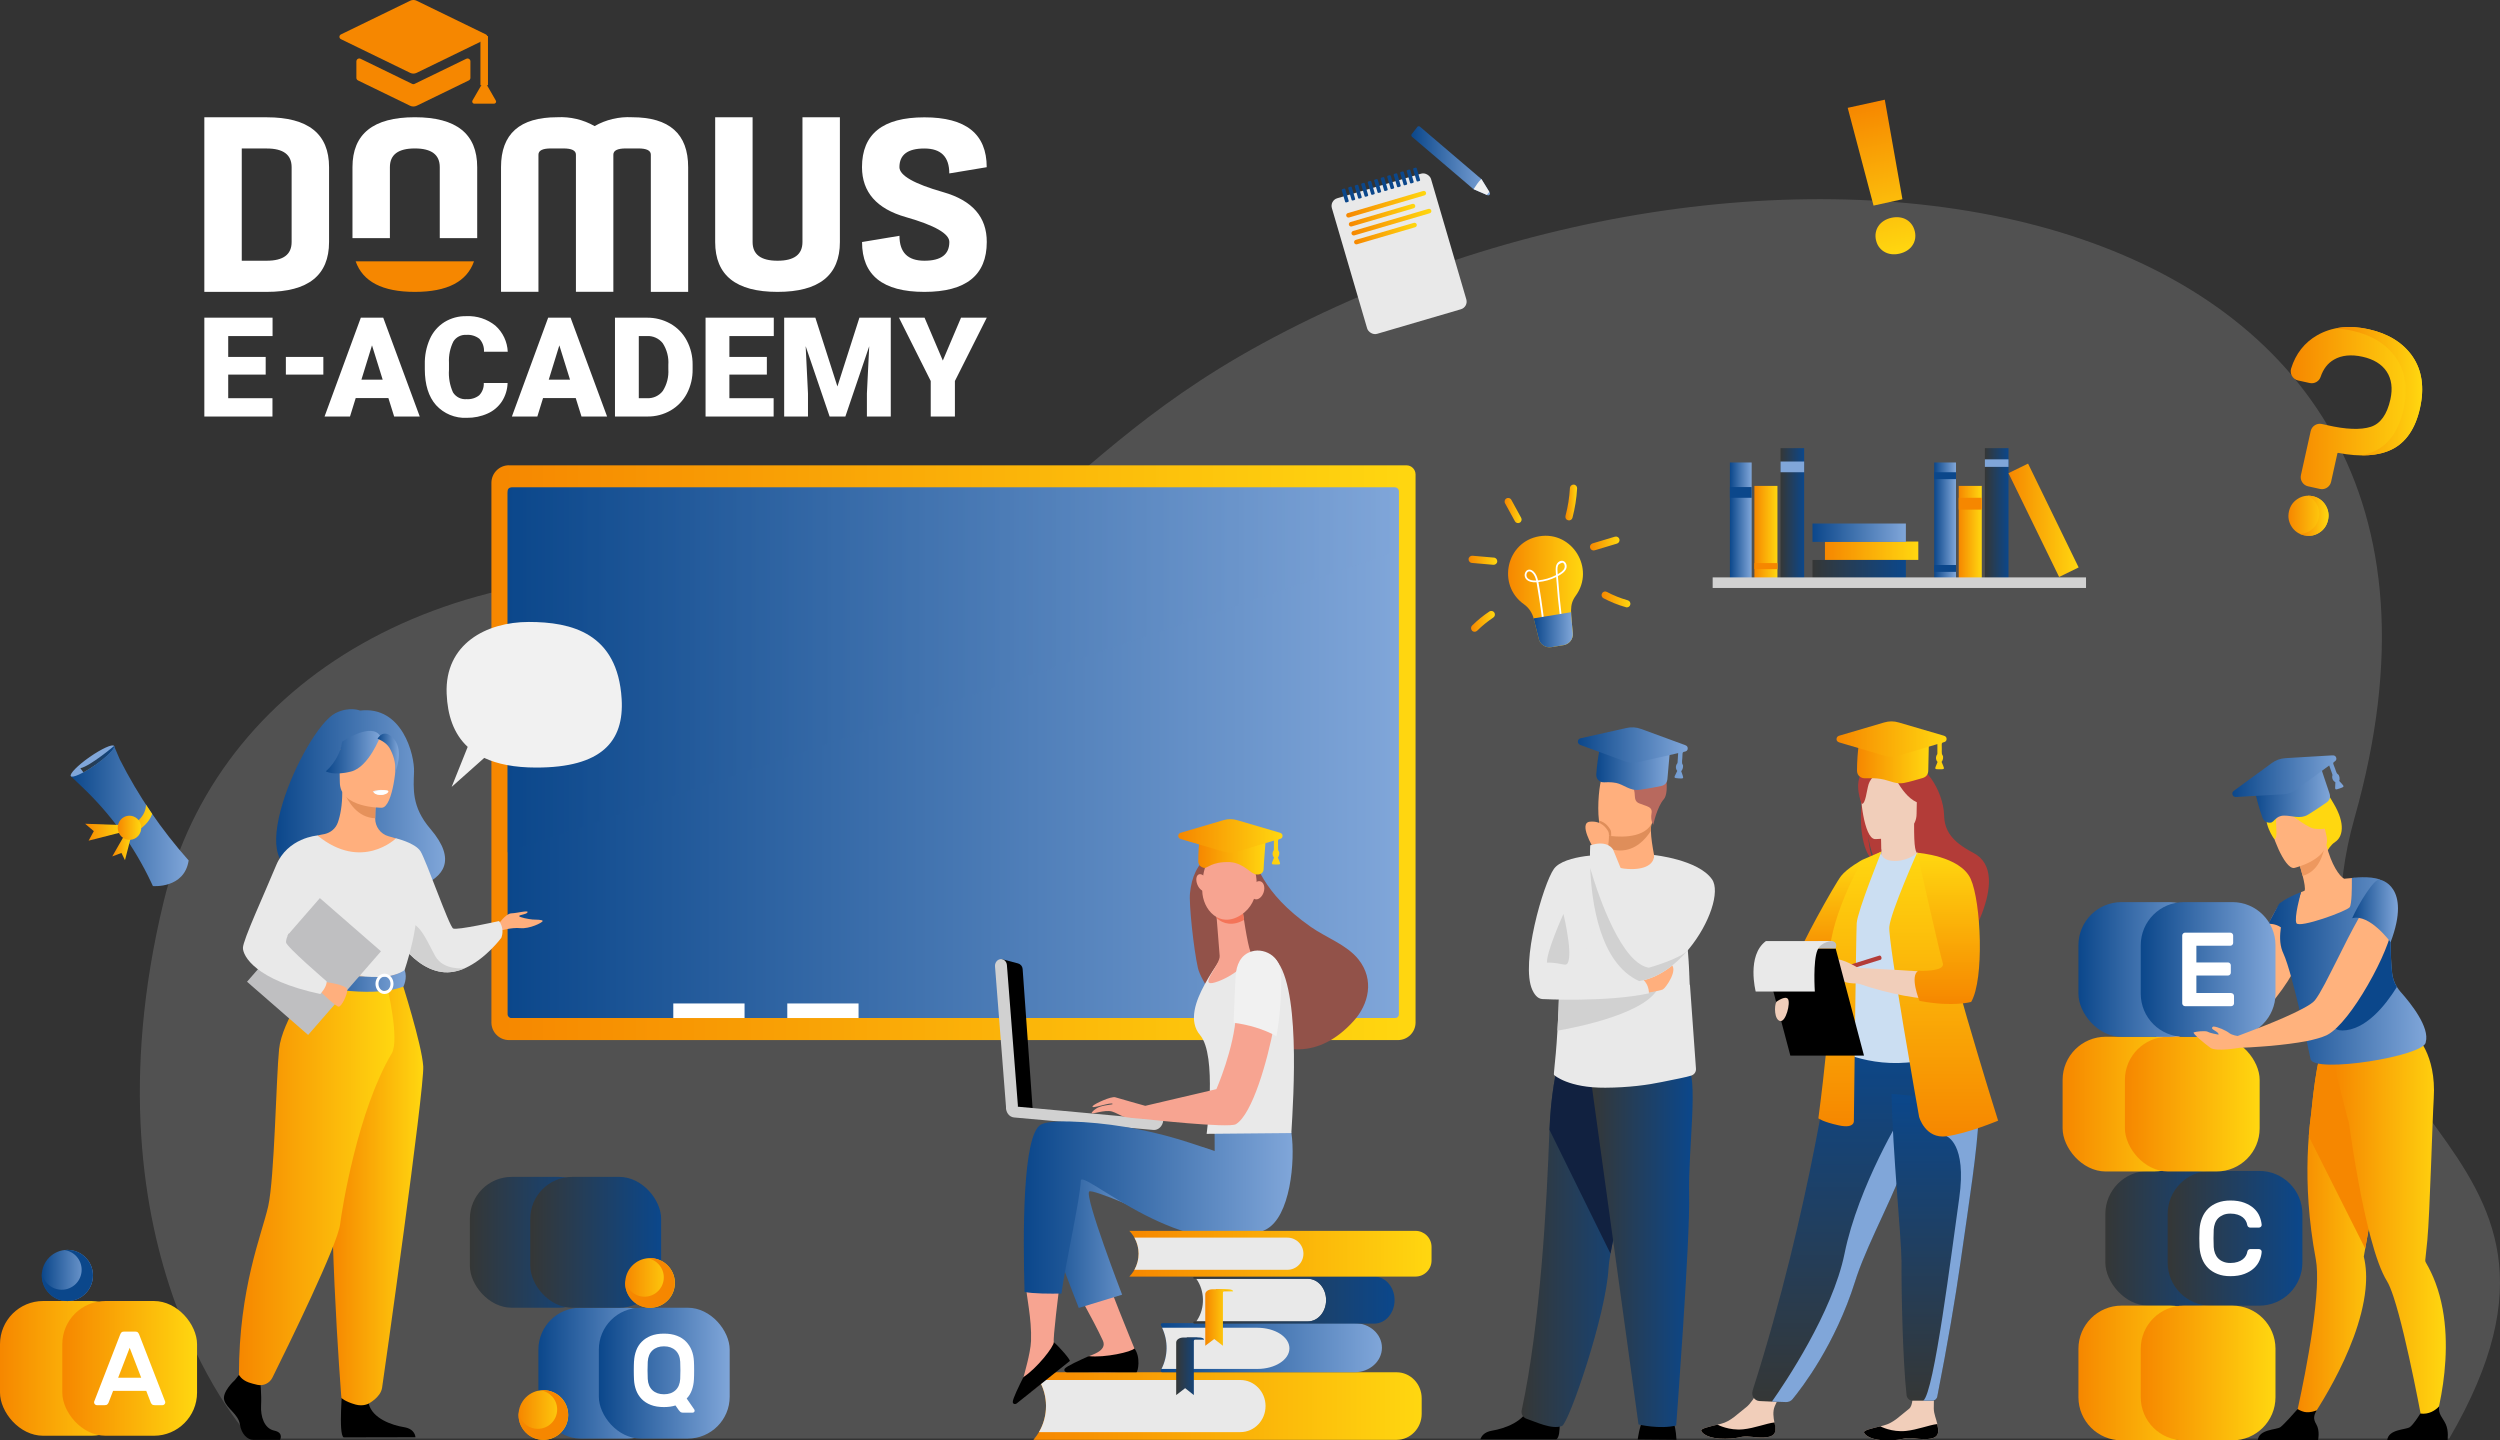 <?xml version="1.0" encoding="UTF-8"?><svg xmlns="http://www.w3.org/2000/svg" xmlns:xlink="http://www.w3.org/1999/xlink" viewBox="0 0 494.29 284.79"><rect x="0" y="0" width="494.29" height="284.79" fill="#333333" stroke="none"/><defs><style>.cls-1{fill:url(#New_Gradient_Swatch_copy);}.cls-2{fill:url(#New_Gradient_Swatch-15);}.cls-3{fill:url(#New_Gradient_Swatch-12);}.cls-4{fill:url(#New_Gradient_Swatch-11);}.cls-5{fill:url(#New_Gradient_Swatch-14);}.cls-6{fill:url(#New_Gradient_Swatch-13);}.cls-7{fill:url(#New_Gradient_Swatch-10);}.cls-8{fill:url(#New_Gradient_Swatch);}.cls-9{fill:url(#linear-gradient);}.cls-10{fill:#f7a491;}.cls-11{fill:#f47458;}.cls-12{fill:#efc9a7;}.cls-13{fill:#ed985f;}.cls-14,.cls-15{fill:#f1ceba;}.cls-16{fill:#f68700;}.cls-17{fill:#e9e9e9;}.cls-18{fill:#e5915b;}.cls-19{fill:#e8f0f7;}.cls-20{fill:#ffaf7d;}.cls-21{fill:#fff;}.cls-22{fill:#f1f1f1;}.cls-23{fill:#ffd710;}.cls-24{fill:#ffb27d;}.cls-25,.cls-26{fill:#80a6d9;}.cls-27{fill:#b8695e;}.cls-28{fill:#925249;}.cls-29{fill:#b33c38;}.cls-30{fill:#bfbfc1;}.cls-31{fill:#cbdef2;}.cls-32{fill:#d1d1d1;}.cls-33{fill:#df8e5a;}.cls-34{fill:#112140;}.cls-35{fill:#0b478b;}.cls-36{fill:#4a97a5;}.cls-26,.cls-15,.cls-37,.cls-38{mix-blend-mode:multiply;}.cls-39{fill:url(#New_Gradient_Swatch_copy_3);}.cls-40{fill:url(#New_Gradient_Swatch_copy-7);}.cls-41{fill:url(#New_Gradient_Swatch_copy-3);}.cls-42{fill:url(#New_Gradient_Swatch_copy-6);}.cls-43{fill:url(#New_Gradient_Swatch_copy-4);}.cls-44{fill:url(#New_Gradient_Swatch_copy-2);}.cls-45{fill:url(#New_Gradient_Swatch_copy-8);}.cls-46{fill:url(#New_Gradient_Swatch_copy-9);}.cls-47{fill:url(#New_Gradient_Swatch-5);}.cls-48{fill:url(#New_Gradient_Swatch-4);}.cls-49{fill:url(#New_Gradient_Swatch-7);}.cls-50{fill:url(#New_Gradient_Swatch-6);}.cls-51{fill:url(#New_Gradient_Swatch-8);}.cls-52{fill:url(#New_Gradient_Swatch-9);}.cls-53{fill:url(#New_Gradient_Swatch-3);}.cls-54{fill:url(#New_Gradient_Swatch-2);}.cls-55{fill:url(#New_Gradient_Swatch_copy_3-16);}.cls-56{fill:url(#New_Gradient_Swatch_copy_3-17);}.cls-57{fill:url(#New_Gradient_Swatch_copy_3-33);}.cls-58{fill:url(#New_Gradient_Swatch_copy_3-11);}.cls-59{fill:url(#New_Gradient_Swatch_copy_3-10);}.cls-60{fill:url(#New_Gradient_Swatch_copy_3-28);}.cls-61{fill:url(#New_Gradient_Swatch_copy_3-23);}.cls-62{fill:url(#New_Gradient_Swatch_copy_3-22);}.cls-63{fill:url(#New_Gradient_Swatch_copy_3-25);}.cls-64{fill:url(#New_Gradient_Swatch_copy_3-27);}.cls-65{fill:url(#New_Gradient_Swatch_copy_3-26);}.cls-66{fill:url(#New_Gradient_Swatch_copy_3-29);}.cls-67{fill:url(#New_Gradient_Swatch_copy_3-19);}.cls-68{fill:url(#New_Gradient_Swatch_copy_3-18);}.cls-69{fill:url(#New_Gradient_Swatch_copy_3-12);}.cls-70{fill:url(#New_Gradient_Swatch_copy_3-13);}.cls-71{fill:url(#New_Gradient_Swatch_copy_3-15);}.cls-72{fill:url(#New_Gradient_Swatch_copy_3-14);}.cls-73{fill:url(#New_Gradient_Swatch_copy_3-24);}.cls-74{fill:url(#New_Gradient_Swatch_copy_3-40);}.cls-75{fill:url(#New_Gradient_Swatch_copy_3-41);}.cls-76{fill:url(#New_Gradient_Swatch_copy_3-46);}.cls-77{fill:url(#New_Gradient_Swatch_copy_3-45);}.cls-78{fill:url(#New_Gradient_Swatch_copy_3-47);}.cls-79{fill:url(#New_Gradient_Swatch_copy_3-43);}.cls-80{fill:url(#New_Gradient_Swatch_copy_3-42);}.cls-81{fill:url(#New_Gradient_Swatch_copy_3-44);}.cls-82{fill:url(#New_Gradient_Swatch_copy_3-48);}.cls-83{fill:url(#New_Gradient_Swatch_copy_3-37);}.cls-84{fill:url(#New_Gradient_Swatch_copy_3-34);}.cls-85{fill:url(#New_Gradient_Swatch_copy_3-35);}.cls-86{fill:url(#New_Gradient_Swatch_copy_3-32);}.cls-87{fill:url(#New_Gradient_Swatch_copy_3-38);}.cls-88{fill:url(#New_Gradient_Swatch_copy_3-39);}.cls-89{fill:url(#New_Gradient_Swatch_copy_3-36);}.cls-90{fill:url(#New_Gradient_Swatch_copy_3-20);}.cls-91{fill:url(#New_Gradient_Swatch_copy_3-21);}.cls-92{fill:url(#New_Gradient_Swatch_copy_3-31);}.cls-93{fill:url(#New_Gradient_Swatch_copy_3-30);}.cls-94{fill:url(#New_Gradient_Swatch_copy-20);}.cls-95{fill:url(#New_Gradient_Swatch_copy-22);}.cls-96{fill:url(#New_Gradient_Swatch_copy-21);}.cls-97{fill:url(#New_Gradient_Swatch_copy-24);}.cls-98{fill:url(#New_Gradient_Swatch_copy-14);}.cls-99{fill:url(#New_Gradient_Swatch_copy-19);}.cls-100{fill:url(#New_Gradient_Swatch_copy-10);}.cls-101{fill:url(#New_Gradient_Swatch_copy-13);}.cls-102{fill:url(#New_Gradient_Swatch_copy-15);}.cls-103{fill:url(#New_Gradient_Swatch_copy-16);}.cls-104{fill:url(#New_Gradient_Swatch_copy-11);}.cls-105{fill:url(#New_Gradient_Swatch_copy-12);}.cls-106{fill:url(#New_Gradient_Swatch_copy-17);}.cls-107{fill:url(#New_Gradient_Swatch_copy-26);}.cls-108{fill:url(#New_Gradient_Swatch_copy-25);}.cls-109{fill:url(#New_Gradient_Swatch_copy-18);}.cls-110{fill:url(#New_Gradient_Swatch_copy-23);}.cls-111{opacity:.15;}.cls-38{fill:url(#New_Gradient_Swatch_copy-5);opacity:.5;}.cls-112{isolation:isolate;}.cls-113{fill:url(#New_Gradient_Swatch_copy_3-4);}.cls-114{fill:url(#New_Gradient_Swatch_copy_3-3);}.cls-115{fill:url(#New_Gradient_Swatch_copy_3-2);}.cls-116{fill:url(#New_Gradient_Swatch_copy_3-7);}.cls-117{fill:url(#New_Gradient_Swatch_copy_3-8);}.cls-118{fill:url(#New_Gradient_Swatch_copy_3-9);}.cls-119{fill:url(#New_Gradient_Swatch_copy_3-6);}.cls-120{fill:url(#New_Gradient_Swatch_copy_3-5);}</style><linearGradient id="linear-gradient" x1="475.95" y1="-131.81" x2="475.95" y2="-162.17" gradientTransform="translate(-60.9 281.3) rotate(-12.43)" gradientUnits="userSpaceOnUse"><stop offset="0" stop-color="#ffd710"/><stop offset="1" stop-color="#f68700"/></linearGradient><linearGradient id="New_Gradient_Swatch" x1="300.83" y1="245.74" x2="326.02" y2="245.74" gradientUnits="userSpaceOnUse"><stop offset="0" stop-color="#353736"/><stop offset="1" stop-color="#0b478b"/></linearGradient><linearGradient id="New_Gradient_Swatch-2" x1="314.41" y1="246.2" x2="334.66" y2="246.2" xlink:href="#New_Gradient_Swatch"/><linearGradient id="New_Gradient_Swatch_copy_3" x1="298.17" y1="116.96" x2="312.98" y2="116.96" gradientUnits="userSpaceOnUse"><stop offset="0" stop-color="#f68700"/><stop offset="1" stop-color="#ffd710"/></linearGradient><linearGradient id="New_Gradient_Swatch_copy" x1="303.22" y1="124.51" x2="310.97" y2="124.51" gradientUnits="userSpaceOnUse"><stop offset="0" stop-color="#0b478b"/><stop offset="1" stop-color="#80a6d9"/></linearGradient><linearGradient id="New_Gradient_Swatch_copy_3-2" x1="297.49" y1="100.94" x2="300.86" y2="100.94" xlink:href="#New_Gradient_Swatch_copy_3"/><linearGradient id="New_Gradient_Swatch_copy_3-3" x1="290.37" y1="110.77" x2="296.04" y2="110.77" xlink:href="#New_Gradient_Swatch_copy_3"/><linearGradient id="New_Gradient_Swatch_copy_3-4" x1="290.85" y1="122.84" x2="295.58" y2="122.84" xlink:href="#New_Gradient_Swatch_copy_3"/><linearGradient id="New_Gradient_Swatch_copy_3-5" x1="309.49" y1="99.35" x2="311.81" y2="99.35" xlink:href="#New_Gradient_Swatch_copy_3"/><linearGradient id="New_Gradient_Swatch_copy_3-6" x1="314.36" y1="107.46" x2="320.2" y2="107.46" xlink:href="#New_Gradient_Swatch_copy_3"/><linearGradient id="New_Gradient_Swatch_copy_3-7" x1="316.65" y1="118.51" x2="322.35" y2="118.51" xlink:href="#New_Gradient_Swatch_copy_3"/><linearGradient id="New_Gradient_Swatch_copy_3-8" x1="266.16" y1="40.39" x2="281.97" y2="40.39" xlink:href="#New_Gradient_Swatch_copy_3"/><linearGradient id="New_Gradient_Swatch_copy_3-9" x1="266.68" y1="42.54" x2="279.82" y2="42.54" xlink:href="#New_Gradient_Swatch_copy_3"/><linearGradient id="New_Gradient_Swatch_copy_3-10" x1="267.2" y1="43.92" x2="283.01" y2="43.92" xlink:href="#New_Gradient_Swatch_copy_3"/><linearGradient id="New_Gradient_Swatch_copy_3-11" x1="267.72" y1="46.19" x2="280.12" y2="46.19" xlink:href="#New_Gradient_Swatch_copy_3"/><linearGradient id="New_Gradient_Swatch_copy-2" x1="279.02" y1="31.79" x2="294.6" y2="31.79" xlink:href="#New_Gradient_Swatch_copy"/><linearGradient id="New_Gradient_Swatch_copy-3" x1="14.01" y1="161.34" x2="37.31" y2="161.34" xlink:href="#New_Gradient_Swatch_copy"/><linearGradient id="New_Gradient_Swatch-3" x1="15.88" y1="150.1" x2="22.59" y2="150.1" xlink:href="#New_Gradient_Swatch"/><linearGradient id="New_Gradient_Swatch_copy_3-12" x1="23.67" y1="162.23" x2="30.11" y2="162.23" xlink:href="#New_Gradient_Swatch_copy_3"/><linearGradient id="New_Gradient_Swatch_copy_3-13" x1="16.83" y1="164.54" x2="24.42" y2="164.54" xlink:href="#New_Gradient_Swatch_copy_3"/><linearGradient id="New_Gradient_Swatch_copy_3-14" x1="22.19" y1="167.45" x2="25.93" y2="167.45" xlink:href="#New_Gradient_Swatch_copy_3"/><linearGradient id="New_Gradient_Swatch_copy_3-15" x1="23.27" y1="163.66" x2="27.92" y2="163.66" xlink:href="#New_Gradient_Swatch_copy_3"/><linearGradient id="New_Gradient_Swatch_copy_3-16" x1="97.16" y1="148.82" x2="279.88" y2="148.82" xlink:href="#New_Gradient_Swatch_copy_3"/><linearGradient id="New_Gradient_Swatch_copy-4" x1="100.36" y1="148.82" x2="276.58" y2="148.82" xlink:href="#New_Gradient_Swatch_copy"/><linearGradient id="New_Gradient_Swatch_copy-5" x1="100.36" y1="132.44" x2="276.58" y2="132.44" xlink:href="#New_Gradient_Swatch_copy"/><linearGradient id="New_Gradient_Swatch_copy_3-17" x1="346.87" y1="105.32" x2="351.43" y2="105.32" xlink:href="#New_Gradient_Swatch_copy_3"/><linearGradient id="New_Gradient_Swatch-4" x1="358.36" y1="112.53" x2="376.82" y2="112.53" gradientTransform="translate(255.06 480.12) rotate(-90)" xlink:href="#New_Gradient_Swatch"/><linearGradient id="New_Gradient_Swatch_copy_3-18" x1="360.82" y1="108.88" x2="379.28" y2="108.88" gradientTransform="translate(261.16 478.93) rotate(-90)" xlink:href="#New_Gradient_Swatch_copy_3"/><linearGradient id="New_Gradient_Swatch_copy-6" x1="358.36" y1="105.33" x2="376.82" y2="105.33" gradientTransform="translate(262.26 472.92) rotate(-90)" xlink:href="#New_Gradient_Swatch_copy"/><linearGradient id="New_Gradient_Swatch-5" x1="352.04" y1="101.45" x2="356.71" y2="101.45" xlink:href="#New_Gradient_Swatch"/><linearGradient id="New_Gradient_Swatch_copy-7" x1="342.03" y1="102.87" x2="346.33" y2="102.87" xlink:href="#New_Gradient_Swatch_copy"/><linearGradient id="New_Gradient_Swatch_copy_3-19" x1="387.27" y1="105.32" x2="391.83" y2="105.32" xlink:href="#New_Gradient_Swatch_copy_3"/><linearGradient id="New_Gradient_Swatch-6" x1="392.44" y1="101.45" x2="397.11" y2="101.45" xlink:href="#New_Gradient_Swatch"/><linearGradient id="New_Gradient_Swatch_copy-8" x1="382.43" y1="102.87" x2="386.73" y2="102.87" xlink:href="#New_Gradient_Swatch_copy"/><linearGradient id="New_Gradient_Swatch_copy_3-20" x1="397.11" y1="102.87" x2="410.98" y2="102.87" xlink:href="#New_Gradient_Swatch_copy_3"/><linearGradient id="New_Gradient_Swatch-7" x1="364.41" y1="277.2" x2="364.41" y2="205.59" xlink:href="#New_Gradient_Swatch"/><linearGradient id="New_Gradient_Swatch_copy_3-21" x1="361.83" y1="189.99" x2="361.83" y2="170" xlink:href="#New_Gradient_Swatch_copy_3"/><linearGradient id="New_Gradient_Swatch_copy_3-22" x1="365.76" y1="222.69" x2="365.76" y2="168.36" xlink:href="#New_Gradient_Swatch_copy_3"/><linearGradient id="New_Gradient_Swatch-8" x1="382.63" y1="276.94" x2="382.63" y2="216.27" xlink:href="#New_Gradient_Swatch"/><linearGradient id="New_Gradient_Swatch_copy_3-23" x1="384.3" y1="224.72" x2="384.3" y2="168.6" xlink:href="#New_Gradient_Swatch_copy_3"/><linearGradient id="New_Gradient_Swatch_copy_3-24" x1="385" y1="198.52" x2="385" y2="168.6" xlink:href="#New_Gradient_Swatch_copy_3"/><linearGradient id="New_Gradient_Swatch_copy_3-25" x1="452.45" y1="101.98" x2="460.39" y2="101.98" xlink:href="#New_Gradient_Swatch_copy_3"/><linearGradient id="New_Gradient_Swatch_copy_3-26" x1="454.75" y1="101.98" x2="460.39" y2="101.98" xlink:href="#New_Gradient_Swatch_copy_3"/><linearGradient id="New_Gradient_Swatch_copy_3-27" x1="452.9" y1="80.69" x2="478.91" y2="80.69" xlink:href="#New_Gradient_Swatch_copy_3"/><linearGradient id="New_Gradient_Swatch_copy_3-28" x1="461.66" y1="77.34" x2="478.91" y2="77.34" xlink:href="#New_Gradient_Swatch_copy_3"/><linearGradient id="New_Gradient_Swatch_copy-9" x1="54.6" y1="158.61" x2="88" y2="158.61" xlink:href="#New_Gradient_Swatch_copy"/><linearGradient id="New_Gradient_Swatch_copy-10" x1="64.41" y1="148.72" x2="75.21" y2="148.72" xlink:href="#New_Gradient_Swatch_copy"/><linearGradient id="New_Gradient_Swatch_copy-11" x1="74.64" y1="148.87" x2="78.86" y2="148.87" xlink:href="#New_Gradient_Swatch_copy"/><linearGradient id="New_Gradient_Swatch_copy_3-29" x1="65.63" y1="235.81" x2="83.69" y2="235.81" xlink:href="#New_Gradient_Swatch_copy_3"/><linearGradient id="New_Gradient_Swatch_copy_3-30" x1="47.23" y1="233.63" x2="77.98" y2="233.63" xlink:href="#New_Gradient_Swatch_copy_3"/><linearGradient id="New_Gradient_Swatch_copy-12" x1="61.12" y1="193.95" x2="80.22" y2="193.95" xlink:href="#New_Gradient_Swatch_copy"/><linearGradient id="New_Gradient_Swatch_copy_3-31" x1="204.31" y1="278" x2="281.09" y2="278" xlink:href="#New_Gradient_Swatch_copy_3"/><linearGradient id="New_Gradient_Swatch_copy-13" x1="229.5" y1="266.47" x2="273.23" y2="266.47" xlink:href="#New_Gradient_Swatch_copy"/><linearGradient id="New_Gradient_Swatch-9" x1="234.65" y1="264.66" x2="238.05" y2="264.66" xlink:href="#New_Gradient_Swatch"/><linearGradient id="New_Gradient_Swatch-10" x1="232.55" y1="270.14" x2="237.13" y2="270.14" xlink:href="#New_Gradient_Swatch"/><linearGradient id="New_Gradient_Swatch-11" x1="235.92" y1="257.05" x2="275.72" y2="257.05" xlink:href="#New_Gradient_Swatch"/><linearGradient id="New_Gradient_Swatch_copy_3-32" x1="240.39" y1="255.12" x2="243.8" y2="255.12" xlink:href="#New_Gradient_Swatch_copy_3"/><linearGradient id="New_Gradient_Swatch_copy_3-33" x1="238.29" y1="260.49" x2="242.88" y2="260.49" xlink:href="#New_Gradient_Swatch_copy_3"/><linearGradient id="New_Gradient_Swatch_copy-14" x1="204.73" y1="242.01" x2="227.78" y2="242.01" xlink:href="#New_Gradient_Swatch_copy"/><linearGradient id="New_Gradient_Swatch_copy-15" x1="202.42" y1="238.75" x2="255.57" y2="238.75" xlink:href="#New_Gradient_Swatch_copy"/><linearGradient id="New_Gradient_Swatch_copy_3-34" x1="223.29" y1="247.88" x2="283.04" y2="247.88" xlink:href="#New_Gradient_Swatch_copy_3"/><linearGradient id="New_Gradient_Swatch-12" x1="416.26" y1="244.83" x2="442.9" y2="244.83" xlink:href="#New_Gradient_Swatch"/><linearGradient id="New_Gradient_Swatch-13" x1="428.57" y1="244.83" x2="455.22" y2="244.83" xlink:href="#New_Gradient_Swatch"/><linearGradient id="New_Gradient_Swatch_copy_3-35" x1="407.81" y1="218.3" x2="434.45" y2="218.3" xlink:href="#New_Gradient_Swatch_copy_3"/><linearGradient id="New_Gradient_Swatch_copy_3-36" x1="420.13" y1="218.3" x2="446.77" y2="218.3" xlink:href="#New_Gradient_Swatch_copy_3"/><linearGradient id="New_Gradient_Swatch_copy_3-37" x1="453.78" y1="244.46" x2="473.25" y2="244.46" xlink:href="#New_Gradient_Swatch_copy_3"/><linearGradient id="New_Gradient_Swatch_copy_3-38" x1="461.39" y1="244.1" x2="483.57" y2="244.1" xlink:href="#New_Gradient_Swatch_copy_3"/><linearGradient id="New_Gradient_Swatch_copy-16" x1="448.55" y1="191.98" x2="479.71" y2="191.98" xlink:href="#New_Gradient_Swatch_copy"/><linearGradient id="New_Gradient_Swatch_copy_3-39" x1="410.94" y1="271.46" x2="437.58" y2="271.46" xlink:href="#New_Gradient_Swatch_copy_3"/><linearGradient id="New_Gradient_Swatch_copy_3-40" x1="423.26" y1="271.46" x2="449.9" y2="271.46" xlink:href="#New_Gradient_Swatch_copy_3"/><linearGradient id="New_Gradient_Swatch_copy-17" x1="410.94" y1="191.68" x2="437.58" y2="191.68" xlink:href="#New_Gradient_Swatch_copy"/><linearGradient id="New_Gradient_Swatch_copy-18" x1="423.26" y1="191.68" x2="449.9" y2="191.68" xlink:href="#New_Gradient_Swatch_copy"/><linearGradient id="New_Gradient_Swatch_copy-19" x1="465.06" y1="180.09" x2="474.11" y2="180.09" xlink:href="#New_Gradient_Swatch_copy"/><linearGradient id="New_Gradient_Swatch_copy_3-41" x1="0" y1="270.55" x2="26.64" y2="270.55" xlink:href="#New_Gradient_Swatch_copy_3"/><linearGradient id="New_Gradient_Swatch_copy_3-42" x1="12.32" y1="270.55" x2="38.96" y2="270.55" xlink:href="#New_Gradient_Swatch_copy_3"/><linearGradient id="New_Gradient_Swatch_copy-20" x1="8.27" y1="252.18" x2="18.38" y2="252.18" xlink:href="#New_Gradient_Swatch_copy"/><linearGradient id="New_Gradient_Swatch_copy-21" x1="106.45" y1="271.49" x2="132.31" y2="271.49" xlink:href="#New_Gradient_Swatch_copy"/><linearGradient id="New_Gradient_Swatch_copy-22" x1="118.4" y1="271.49" x2="144.27" y2="271.49" xlink:href="#New_Gradient_Swatch_copy"/><linearGradient id="New_Gradient_Swatch-14" x1="92.9" y1="245.63" x2="118.76" y2="245.63" xlink:href="#New_Gradient_Swatch"/><linearGradient id="New_Gradient_Swatch-15" x1="104.85" y1="245.63" x2="130.72" y2="245.63" xlink:href="#New_Gradient_Swatch"/><linearGradient id="New_Gradient_Swatch_copy_3-43" x1="102.52" y1="279.77" x2="112.34" y2="279.77" xlink:href="#New_Gradient_Swatch_copy_3"/><linearGradient id="New_Gradient_Swatch_copy_3-44" x1="123.61" y1="253.65" x2="133.42" y2="253.65" gradientTransform="translate(358.3 86.16) rotate(80.78)" xlink:href="#New_Gradient_Swatch_copy_3"/><linearGradient id="New_Gradient_Swatch_copy-23" x1="445.45" y1="156.91" x2="460.68" y2="156.91" xlink:href="#New_Gradient_Swatch_copy"/><linearGradient id="New_Gradient_Swatch_copy-24" x1="441.36" y1="153.47" x2="463.34" y2="153.47" xlink:href="#New_Gradient_Swatch_copy"/><linearGradient id="New_Gradient_Swatch_copy_3-45" x1="367.17" y1="149.96" x2="381.38" y2="149.96" xlink:href="#New_Gradient_Swatch_copy_3"/><linearGradient id="New_Gradient_Swatch_copy_3-46" x1="363.11" y1="147.36" x2="384.87" y2="147.36" xlink:href="#New_Gradient_Swatch_copy_3"/><linearGradient id="New_Gradient_Swatch_copy-25" x1="315.61" y1="151.02" x2="330.18" y2="151.02" xlink:href="#New_Gradient_Swatch_copy"/><linearGradient id="New_Gradient_Swatch_copy-26" x1="311.97" y1="148.86" x2="333.69" y2="148.86" xlink:href="#New_Gradient_Swatch_copy"/><linearGradient id="New_Gradient_Swatch_copy_3-47" x1="236.93" y1="168.58" x2="250.28" y2="168.58" xlink:href="#New_Gradient_Swatch_copy_3"/><linearGradient id="New_Gradient_Swatch_copy_3-48" x1="232.96" y1="166.45" x2="253.59" y2="166.45" xlink:href="#New_Gradient_Swatch_copy_3"/></defs><g class="cls-112"><g id="Layer_2"><g id="Layer_1-2"><g id="Group_6598" class="cls-111"><path id="Path_14761" class="cls-21" d="m49.62,284.42s-34.17-36.18-17.28-106.07c10.63-43.96,55.73-71.04,115.09-63.66,54.96,6.83,54.03-20.58,102.11-46.75,102.85-55.97,251.62-32.2,216.01,93.69-17.23,60.92,54.2,61.9,18.7,122.79H49.62Z"/></g><path class="cls-9" d="m370.91,47.47c-.11-.51-.13-1-.04-1.48.09-.47.26-.91.53-1.3.26-.39.61-.73,1.04-1.01.43-.28.94-.49,1.52-.62s1.14-.16,1.65-.08c.52.07.97.23,1.38.48.4.24.74.56,1.02.96.28.39.47.85.59,1.36s.12,1,.04,1.47c-.09.47-.26.89-.53,1.28-.26.39-.61.73-1.05,1.01-.44.28-.95.49-1.53.62s-1.13.16-1.64.08c-.51-.07-.96-.23-1.37-.48-.4-.24-.74-.56-1.02-.94-.28-.39-.47-.83-.58-1.34Zm5.23-8.08l-5.71,1.26-5.11-19.33,7.33-1.61,3.49,19.69Z"/><path d="m323.8,284.61s.32-2.49,1.06-3.98c.74-1.48,5.46-.54,5.46-.54,0,0,.94.81,1.15,4.58l-7.67-.07Z"/><path d="m307.72,284.58c1.11-.68.48-5.72.48-5.72,0,0-5.17-4.13-5.88-.97-.71,3.16-4.91,4.58-7.3,4.97-1.65.27-2.16,1.18-2.32,1.72h15.01Z"/><path class="cls-8" d="m318.42,247.87c-.21,1.16-.34,2.11-.38,2.79-.48,9.37-7.88,30.78-9.21,31.28-2.05.77-5.28-.87-6.96-1.41-.7-.22-1.17-.93-1.02-1.64,3.67-16.86,5.01-41.13,5.5-55.5.25-7.24,1.49-12.24,1.49-12.24,0,0,18.06-4.82,18.16,1.28.1,5.39-5.98,26.54-7.59,35.44Z"/><path class="cls-34" d="m318.42,247.87l-12.06-24.48c.25-7.24,1.49-12.24,1.49-12.24,0,0,18.06-4.82,18.16,1.28.1,5.39-5.98,26.54-7.59,35.44Z"/><path class="cls-54" d="m314.41,212.45l9.55,69.19s4.19,1.01,7.45.2c0,0,2.79-36.8,2.56-45.69-.23-8.9,2.01-23.8-.51-25.45-2.52-1.64-19.05,1.75-19.05,1.75Z"/><path class="cls-17" d="m334.13,194.69l1.19,16.61c.05.63-.35,1.19-.96,1.37-1.33.39-2.87.66-5.83,1.27-2.78.58-6.52,1.09-11.12,1.12-7.31.05-10.08-2.47-10.08-2.47-.32,0,.17-1.52.6-8.8.15-2.46.29-5.59.39-9.54.09-3.55.15-7.77.16-12.78,0-6.02,9.33-12.5,9.5-12.5h0c0,.87,1.37,2.47,3.47,2.61,2.5.16,5.56-1.08,5.56-2.52,0-.01,4.52,7.23,6.12,14.94.2.98.36,2.01.49,3.1,0,.02,0,.03,0,.05.02.2.04.4.07.6,0,.04,0,.07.01.11.02.18.04.37.05.55,0,.05,0,.11.01.16.02.17.03.34.04.51,0,.02,0,.03,0,.05.01.13.02.26.03.38,0,.09.01.18.02.27.01.15.02.3.03.45,0,.08,0,.15.01.23,0,.14.02.29.03.44,0,.06,0,.13.01.19.01.21.02.42.03.64,0,.02,0,.03,0,.05.01.21.02.41.03.62,0,.05,0,.1,0,.15,0,.2.02.39.03.59,0,.03,0,.06,0,.09.02.48.04.97.06,1.47,0,.01,0,.03,0,.04v-.04Z"/><path class="cls-17" d="m317.99,168.95s-8.67-.07-10.76,2.85c-2.09,2.93-6.66,18.67-4.27,23.91,2.39,5.24,6.85-2.17,9.33-5.38,2.48-3.21,5.7-21.38,5.7-21.38Z"/><path class="cls-20" d="m317.9,167.63v.9s-.24,2.8,3.21,3.21c3.45.41,6.01-.53,5.92-2.7-.31-1.67-.59-3.38-.62-4.77,0-.51.03-1.06.12-1.68l-6.69-.13-1.97.32.03,4.85Z"/><path class="cls-33" d="m317.87,162.78l.03,4.85c.71.33,1.51.53,2.41.53,3.07,0,5.06-2.25,6.1-3.89,0-.51.03-1.06.12-1.68l-6.69-.13-1.97.32Z"/><path class="cls-20" d="m327.04,161.52c-.78,4.18-6.16,4.04-8.49,3.78-.66-.07-1.07-.16-1.07-.16-.74-.2-1.15-1.36-1.34-2.89-.38-3.02.1-7.45.61-8.58.77-1.7,2.21-3.55,7.64-2.22,5.43,1.33,3.65,4.71,2.66,10.06Z"/><path class="cls-32" d="m309.12,180.69s-3.35,7.41-3.26,9.63c0,0,1.66-.06,3.26.42,2.62.78,0-10.04,0-10.04Z"/><path class="cls-27" d="m316.48,149.91s.99-.4,3.81-1.62c2.29-.99,5.17.1,6.11.59-.03-.15-.09-.36-.23-.56,0,0,.42.3.48.71.04.03.06.05.05.06,0,0,.48-.09.78.05,0,0-.21-.03-.29.11,0,.01-.02.03-.03.04,2.41,1.71,2.95,7.42,1.81,8.72-1.38,1.57-2.09,5.05-2.09,5.05,0,0-.6-.83-.35-2.22.25-1.38-.94-1.38-2.45-2.01-1.51-.63-.25-2.39-1.57-3.45-1.32-1.07-6.15-.44-6.09-1.26-1.49-.69.07-4.03.07-4.22Z"/><path class="cls-32" d="m328.14,194.56c-1.42,5.68-16.72,8.62-20.2,9.22.15-2.46.29-5.59.39-9.54l19.81.32Z"/><path class="cls-20" d="m324.78,196.41c.15,0,3.4-.49,3.99-.78.58-.29,3.25-4.08,1.5-5.06-1.75-.97-6.44,2.92-6.44,2.92l.95,2.92Z"/><path class="cls-17" d="m304.96,197.53s12.6.68,21.05-1.13c0,0,.21-2.44-2.44-3.53,0,0-13.18-2.79-16.34-2.02-3.17.78-2.27,6.67-2.27,6.67Z"/><path class="cls-17" d="m333.9,187.65c-2.61,3.15-6.03,5.73-9.8,6.33h0s-1.14-1.73-.93-4.21c.1-1.15.47-2.46,1.37-3.86.28-.43.52-.93.74-1.49,2.06-5.25,1.75-15.37,1.75-15.37,0,0,8.74.91,11.46,4.8,1.67,2.38-.46,8.81-4.59,13.8Z"/><path class="cls-33" d="m318.55,165.29c-.66-.07-1.07-.16-1.07-.16-.74-.2-1.15-1.36-1.34-2.89,1.39.34,2.02,1.41,2.29,1.87.12.21.14.67.13,1.17Z"/><path class="cls-20" d="m315.03,167.66s-3.02-4.98-.67-5.2c2.35-.22,3.29,1.37,3.63,1.95.34.58-.09,3.22-.09,3.22l-2.87.03Z"/><path class="cls-17" d="m326.53,189.6c-.09.63-.28,1.21-.51,1.73-.74,1.64-1.92,2.65-1.92,2.65h0c-7.84-3.54-9.42-15.69-9.69-22.36-.11-2.68,0-4.48,0-4.48,3.54-1.17,4.53.86,4.53.86,0,0,4.17,9.93,6.34,16.41.83,2.48,1.36,4.46,1.26,5.19Z"/><path class="cls-32" d="m333.9,187.65c-2.61,3.15-6.03,5.73-9.8,6.33h0c-7.84-3.54-9.42-15.69-9.69-22.36,0,0,3.71,13.45,8.76,18.15.91.85,1.87,1.41,2.85,1.56,0,0,6.37-1.8,7.7-3.49.1-.12.15-.18.18-.19Z"/><path class="cls-39" d="m304.35,106.03c-6.52,1.07-8.45,9.62-3.03,13.45.97.69,1.65,1.72,1.93,2.88l.99,3.98c.27,1.1,1.34,1.8,2.45,1.62l2.47-.41c1.11-.18,1.9-1.19,1.81-2.32-.34-4.11-.77-5.6.57-7.43,3.9-5.36-.67-12.84-7.18-11.77Z"/><path class="cls-21" d="m305.02,123.42c-.42-3.52-1.02-7.23-1.22-8.29-3.73.21-2.32-3.73-.59-2.13.49.46.72,1.07.88,1.75,1.24-.11,2.45-.47,3.56-1.04-.06-.87-.15-1.53.1-2.08.37-.84,1.43-1.07,1.86-.25.16.31.19.7.07,1.02-.25.69-1,1.15-1.66,1.51.2,2.8.47,5.62.81,8.39l-.35.04c-.34-2.73-.61-5.5-.8-8.26-1.1.55-2.29.89-3.51,1,.26,1.35.82,4.97,1.22,8.27l-.35.04Zm-3-9.12c.33.36.89.51,1.7.48-.14-.6-.35-1.14-.76-1.52-.93-.86-1.5.44-.94,1.04Zm6.04-2.52c-.2.47-.13,1.06-.08,1.75.53-.3,1.15-.68,1.35-1.24.14-.39-.02-.94-.41-1.04-.04-.01-.72.2-.86.53Z"/><path class="cls-1" d="m303.22,122.26s.02.07.03.1l.99,3.98c.27,1.1,1.34,1.8,2.45,1.62l2.47-.41c1.11-.18,1.9-1.19,1.81-2.32-.15-1.83-.32-3.14-.34-4.19l-7.4,1.22Z"/><path class="cls-115" d="m299.52,103.06l-1.95-3.56c-.19-.34-.06-.78.28-.96.34-.19.78-.06.96.28l1.95,3.56c.19.34.06.78-.28.96-.35.19-.78.06-.96-.28Z"/><path class="cls-114" d="m295.26,111.67l-4.25-.37c-.39-.03-.68-.38-.65-.77.03-.39.38-.68.77-.65l4.25.37c.39.03.68.38.65.77-.03.39-.38.68-.77.65Z"/><path class="cls-113" d="m291.05,124.69c-.28-.28-.27-.73,0-1,1.04-1.03,2.19-1.97,3.41-2.78.33-.22.77-.13.99.2.22.33.13.77-.2.99-1.15.77-2.22,1.64-3.2,2.61-.28.27-.73.27-1.01,0Z"/><path class="cls-120" d="m310.02,102.87c-.38-.1-.6-.49-.5-.87.48-1.8.78-3.66.88-5.52.02-.39.36-.69.75-.67.39.02.69.36.67.75-.11,1.96-.42,3.91-.92,5.81-.1.38-.49.6-.87.5Z"/><path class="cls-119" d="m314.39,108.33c-.11-.38.1-.77.48-.89l4.42-1.33c.38-.11.77.1.89.48.11.38-.1.77-.48.89l-4.42,1.33c-.38.11-.77-.1-.89-.48Z"/><path class="cls-116" d="m321.64,120.08c-.06,0-.13,0-.19-.03-1.53-.43-3.02-1.03-4.42-1.77-.35-.18-.48-.61-.29-.96.18-.35.61-.48.96-.29,1.31.7,2.71,1.26,4.14,1.66.38.11.6.5.49.88-.09.31-.37.52-.68.52Z"/><rect class="cls-17" x="266.41" y="36.19" width="20.43" height="27.94" rx="1.57" ry="1.57" transform="translate(-2.94 79.86) rotate(-16.34)"/><path class="cls-117" d="m281.64,38.63l-14.9,4.37c-.24.07-.49-.07-.56-.31h0c-.07-.24.07-.49.31-.56l14.9-4.37c.24-.07.49.07.56.31h0c.07.24-.07.49-.31.56Z"/><path class="cls-118" d="m279.5,41.18l-12.24,3.59c-.24.07-.49-.07-.56-.31h0c-.07-.24.07-.49.31-.56l12.24-3.59c.24-.07.49.07.56.31h0c.07.24-.07.49-.31.56Z"/><path class="cls-59" d="m282.68,42.17l-14.9,4.37c-.24.07-.49-.07-.56-.31h0c-.07-.24.07-.49.31-.56l14.9-4.37c.24-.07.49.07.56.31h0c.07.24-.07.49-.31.56Z"/><path class="cls-58" d="m279.8,44.93l-11.5,3.37c-.24.07-.49-.07-.56-.31h0c-.07-.24.07-.49.31-.56l11.5-3.37c.24-.07.49.07.56.31h0c.07.24-.07.49-.31.56Z"/><path class="cls-35" d="m265.73,37.29l-.3.09c-.11.03-.18.14-.14.25l.66,2.26c.03.1.14.16.26.13l.3-.09c.11-.03.18-.14.14-.25l-.66-2.26c-.03-.1-.14-.16-.26-.13Z"/><path class="cls-35" d="m267.02,36.91l-.3.09c-.11.03-.18.14-.15.25l.66,2.26c.03.1.14.16.26.13l.3-.09c.11-.03.18-.14.14-.25l-.66-2.26c-.03-.1-.14-.16-.26-.13Z"/><path class="cls-35" d="m268.3,36.54l-.3.09c-.11.03-.18.14-.14.25l.66,2.26c.03.1.14.16.26.13l.3-.09c.11-.03.18-.14.14-.25l-.66-2.26c-.03-.1-.14-.16-.26-.13Z"/><path class="cls-35" d="m269.59,36.16l-.3.09c-.11.03-.18.14-.15.25l.66,2.26c.03.1.14.16.26.13l.3-.09c.11-.03.18-.14.14-.25l-.66-2.26c-.03-.1-.14-.16-.26-.13Z"/><path class="cls-35" d="m270.87,35.78l-.3.09c-.11.03-.18.14-.14.25l.66,2.26c.03.1.14.16.26.13l.3-.09c.11-.03.18-.14.14-.25l-.66-2.26c-.03-.1-.14-.16-.26-.13Z"/><path class="cls-35" d="m272.15,35.41l-.3.09c-.11.03-.18.14-.15.25l.66,2.26c.03.1.14.16.26.13l.3-.09c.11-.03.18-.14.14-.25l-.66-2.26c-.03-.1-.14-.16-.26-.13Z"/><path class="cls-35" d="m273.44,35.03l-.3.09c-.11.03-.18.14-.14.25l.66,2.26c.03.1.14.16.26.13l.3-.09c.11-.03.18-.14.14-.25l-.66-2.26c-.03-.1-.14-.16-.26-.13Z"/><path class="cls-35" d="m274.72,34.65l-.3.09c-.11.03-.18.14-.14.25l.66,2.26c.03.1.14.16.26.13l.3-.09c.11-.03.18-.14.14-.25l-.66-2.26c-.03-.1-.14-.16-.26-.13Z"/><path class="cls-35" d="m276,34.28l-.3.09c-.11.03-.18.14-.14.25l.66,2.26c.03.1.14.16.26.13l.3-.09c.11-.03.18-.14.15-.25l-.66-2.26c-.03-.1-.14-.16-.26-.13Z"/><path class="cls-35" d="m277.29,33.9l-.3.09c-.11.03-.18.14-.14.25l.66,2.26c.03.1.14.16.26.13l.3-.09c.11-.03.18-.14.14-.25l-.66-2.26c-.03-.1-.14-.16-.26-.13Z"/><path class="cls-35" d="m278.57,33.53l-.3.09c-.11.03-.18.14-.14.25l.66,2.26c.03.1.14.16.26.13l.3-.09c.11-.03.18-.14.15-.25l-.66-2.26c-.03-.1-.14-.16-.26-.13Z"/><path class="cls-35" d="m279.85,33.15l-.3.09c-.11.03-.18.14-.14.25l.66,2.26c.03.1.14.16.26.13l.3-.09c.11-.03.18-.14.14-.25l-.66-2.26c-.03-.1-.14-.16-.26-.13Z"/><path class="cls-44" d="m279.15,27.02l12.1,10.32s.06.04.09.06l2.76,1.2c.32.14.63-.22.45-.52l-1.61-2.61s-.04-.06-.07-.08l-12.13-10.35c-.16-.13-.39-.11-.51.05l-1.12,1.44c-.12.15-.1.37.05.49Z"/><path class="cls-22" d="m292.88,35.39l.03.03,1.55,2.52-.49.6-2.62-1.13c.44-.65.91-1.44,1.53-2.01Z"/><path class="cls-41" d="m14.01,153.47l2.37,2.26c5.61,5.35,10.18,11.68,13.49,18.69l.36.77s6.21.55,7.07-5.06h0c-5.45-6.15-9.93-12.71-13.63-20.01l-1.12-2.62-8.54,5.98Z"/><path class="cls-25" d="m22.55,147.48c.3.44-1.36,2.12-3.72,3.77-2.36,1.64-4.53,2.64-4.83,2.21-.3-.44,1.37-2.14,3.73-3.79,2.36-1.64,4.52-2.62,4.82-2.19Z"/><path class="cls-53" d="m22.56,147.49h0s-4.72,3.99-6.67,4.4l.6.82c.71-.38,1.52-.88,2.35-1.46,2.33-1.63,3.98-3.29,3.73-3.75Z"/><path class="cls-69" d="m28.87,159.1c0,.69-.26,3.66-5.21,4.91.33.44.65.89.96,1.34,3.13-.93,4.54-2.54,5.18-3.76.1-.19.22-.45.3-.65-.42-.61-.83-1.22-1.23-1.83Z"/><polygon class="cls-70" points="24.11 163.13 16.83 162.87 18.55 164.33 17.52 166.21 24.42 164.45 24.11 163.13"/><polygon class="cls-72" points="24.78 164.82 22.19 169.33 24.01 168.64 24.71 170.07 25.93 165.33 24.78 164.82"/><path class="cls-71" d="m25.77,166.05c-1.28.09-2.39-.9-2.49-2.22-.09-1.32.87-2.46,2.15-2.55,1.28-.09,2.39.9,2.49,2.22.09,1.32-.87,2.46-2.15,2.55Z"/><path class="cls-55" d="m100.64,92h177.43c1,0,1.81.81,1.81,1.81v108.35c0,1.92-1.56,3.48-3.48,3.48H100.64c-1.92,0-3.48-1.56-3.48-3.48v-106.69c0-1.92,1.56-3.48,3.48-3.48Z"/><rect class="cls-43" x="100.36" y="96.37" width="176.22" height="104.91" rx=".71" ry=".71"/><path class="cls-38" d="m276.58,108.86v-11.28c0-.67-.45-1.21-1.01-1.21H101.37c-.56,0-1.01.54-1.01,1.21v70.94l176.22-59.66Z"/><rect class="cls-21" x="133.12" y="198.4" width="14.09" height="2.88"/><rect class="cls-21" x="155.66" y="198.4" width="14.09" height="2.88"/><rect class="cls-56" x="346.87" y="96.07" width="4.56" height="18.5"/><rect class="cls-48" x="365.77" y="103.3" width="3.63" height="18.46" transform="translate(480.12 -255.06) rotate(90)"/><rect class="cls-68" x="368.23" y="99.65" width="3.63" height="18.46" transform="translate(478.93 -261.16) rotate(90)"/><rect class="cls-42" x="365.77" y="96.1" width="3.63" height="18.46" transform="translate(472.92 -262.26) rotate(90)"/><rect class="cls-47" x="352.04" y="88.61" width="4.67" height="25.68"/><rect class="cls-40" x="342.03" y="91.44" width="4.3" height="22.85"/><rect class="cls-67" x="387.27" y="96.07" width="4.56" height="18.5"/><rect class="cls-50" x="392.44" y="88.61" width="4.67" height="25.68"/><rect class="cls-45" x="382.43" y="91.44" width="4.3" height="22.85"/><polygon class="cls-90" points="410.98 112.19 407.12 114.08 397.11 93.55 400.98 91.66 410.98 112.19"/><rect class="cls-32" x="338.62" y="114.16" width="73.82" height="2.09"/><rect class="cls-35" x="342.03" y="96.3" width="4.3" height="2.12"/><rect class="cls-25" x="352.04" y="91.25" width="4.67" height="2.12"/><rect class="cls-16" x="346.87" y="111.33" width="4.56" height="1.2"/><rect class="cls-35" x="382.43" y="93.37" width="4.3" height="1.36"/><rect class="cls-35" x="382.43" y="111.71" width="4.3" height="1.36"/><rect class="cls-16" x="387.27" y="98.42" width="4.56" height="2.34"/><rect class="cls-25" x="392.44" y="90.82" width="4.67" height="1.49"/><path class="cls-14" d="m351,282.82c-.11,1.52-2.26,1.54-4.7,1.26-2.44-.28-1.79.33-5.2.38-3.41.05-4.59-1.08-4.75-1.57-.15-.43,1.5-.8,3.25-1.22.22-.05.44-.11.66-.16,1.98-.5,3.29-1.99,4.99-3.28,1.61-1.23,3.68-5.67,3.68-5.67l4.66-.21s-1.96,3.98-2.7,5.7c-.43,1.01-.25,2.25-.06,3.2.1.52.2,1.05.16,1.58Z"/><path d="m346.31,284.08c-2.44-.28-1.79.33-5.2.38-3.41.05-4.59-1.08-4.75-1.57-.15-.43,1.5-.8,3.25-1.22l.02.03s2.2,1.18,5.01.9c2.29-.23,4.63-1.19,6.21-1.36.1.52.2,1.05.16,1.58-.11,1.52-2.26,1.54-4.7,1.26Z"/><path class="cls-14" d="m383.19,283.14c-.11,1.52-2.26,1.54-4.69,1.26-2.44-.28-1.79.34-5.2.39-3.41.05-4.59-1.08-4.75-1.56-.15-.43,1.5-.8,3.25-1.23.22-.05.44-.11.66-.17,1.98-.51,3.29-1.99,4.99-3.29,1.61-1.23,0-8.5,0-8.5l5.13-.5s-.25,6.12-.24,8.91c0,1.1.51,2.16.7,3.11.1.52.2,1.05.16,1.58Z"/><path d="m378.5,284.4c-2.44-.28-1.79.34-5.2.39-3.41.05-4.59-1.08-4.75-1.56-.15-.43,1.5-.8,3.25-1.23l.02.03s2.2,1.18,5.01.89c2.29-.23,4.63-1.19,6.2-1.36.1.52.2,1.05.16,1.58-.11,1.52-2.26,1.54-4.69,1.26Z"/><path class="cls-29" d="m368.23,157.42c-.88-3.63.4-5.32,1.55-6.22.55-1.34,1.17-2.3,1.81-2.66,1.16-.66,2.56-.73,3.54-.68-.25-.26-.75-.35-.75-.35.61-.09,1.96,3.57,1.96,3.57,3.76-1.25,7.9,5.12,8.04,10.13.08,2.89,1.38,5.13,5.76,7.4,8.36,4.33-2.78,20.65-2.78,20.65.21-2.33-10.53-14.62-16.14-18.3-1.36-2.01-1.85-5.56-1.89-5.84.24,2.81.72,4.39,1.15,5.28-2.55-2.35-2.93-8-2.26-12.98Z"/><path class="cls-14" d="m371.56,171.14s2.71,1.43,4.76.87c1.93-.53,3.2-3.04,3.17-3.04-.82-.16-1.06-1.29-1.04-6.13l-.37.07-6.23,1.23s.14,1.96.15,3.81c0,1.55-.09,3.02-.44,3.19Z"/><path class="cls-15" d="m371.86,164.15s.14,1.96.15,3.81c3.49-.1,5.33-3.28,6.08-5.04l-6.23,1.23Z"/><path class="cls-49" d="m346.52,275.02c-.31.96.38,1.94,1.38,1.99l2.43.11,2.57.08c.64.02,1.26-.26,1.67-.76,2.05-2.52,8.38-10.92,12.22-23.13.11-.34.22-.69.34-1.04,2.53-7.39,7.79-16.66,10.55-25.06.44-1.34.84-2.6,1.19-3.79.11-.38.22-.76.33-1.13,2.04-7.09,2.63-11.74,3.17-16.71l-19.99.16s-4.21,32.71-15.88,69.27Z"/><path class="cls-31" d="m365.19,194.27c.05,9.51-1.4,13.59-1.4,13.59,0,0,8.56,4.35,18.73,1.15.12-.04,2.79-15.71,2.54-17.13-.47-2.65-.48-5.39-.25-7.97.62-6.84,2.47-12.51,2.47-12.51-2.77-.63-5.37-1.74-8.25-2.82-.66.83-2.69,1.69-4.45,1.65-2.03-.04-2.68-.91-2.58-1.86-2.16,1.2-3.88,2.34-3.88,2.34-1.84,3.19-5.56,6.28-5.83,11.17-.07,1.2,2.89,12.13,2.9,12.39Z"/><path class="cls-36" d="m382.38,195.33c.87,1.24,2.55,8.75,6.72,9.7-2.15-5.36-3.78-7.71-4.03-9.35-.47-3.07-.48-6.26-.25-9.26-1.4-2.45-2.44-4.12-2.44-4.12-.11-.4-2.22-6.91-2.89-1.09-.67,5.83,1.92,12.74,2.89,14.12Z"/><path class="cls-91" d="m368.22,170s-2.97,1.61-4.21,3.2c-1.25,1.59-8.57,14.74-8.57,16.06s7.43.46,7.43.46l5.36-19.71Z"/><path class="cls-14" d="m370.69,165.9s8.25.14,8.25-5c0-5.14,1.07-8.58-4.19-8.88-5.26-.3-6.29,1.65-6.71,3.37-.42,1.71.5,10.35,2.65,10.51Z"/><path class="cls-29" d="m373.84,151.89s2.26,6.03,5.72,6.92c3.46.89,3.06-.04,3.06-.04,0,0-1.51-2.11-2.06-5.8,0,0-5.01-3.95-6.72-1.08Z"/><path class="cls-29" d="m371.56,152.38s-1.69,1.35-2.1,2.65c-.41,1.31-.6,4-1.38,3.91,0,0-1.7-4.1.21-6.41,2.03-2.46,3.27-.15,3.27-.15Z"/><path class="cls-62" d="m372.01,168.36s-4.77,11.79-4.91,14.17c-.14,2.39-.56,39-.56,39,0,0,.28,1.68-2.95.98-3.23-.7-4.07-1.4-4.07-1.4,0,0,3.09-22.59,2.24-30.44-.84-7.86,6.45-20.67,6.45-20.67l3.79-1.64Z"/><path class="cls-26" d="m350.34,277.12l2.79.09c.5.02.98-.2,1.3-.59,1.88-2.28,8.43-10.79,12.37-23.31.11-.34.22-.69.34-1.04,2.53-7.39,7.79-16.66,10.55-25.06.44-1.34.84-2.6,1.19-3.79.11-.38.22-.76.33-1.13l-2.94-2.23s-8.84,14.31-11.57,27.78c-2.38,11.7-11.89,25.77-14.36,29.27Z"/><path class="cls-51" d="m375.96,249.1c-.05,6.2.25,20,1,26.76.07.62.59,1.08,1.21,1.08h2.09c.88,0,1.54,0,1.97-.01.38,0,.7-.28.77-.65,2.07-10.55,3.56-19.32,4.64-26.9.91-6.34,1.72-11.78,2.34-16.46.63-4.71,1.06-8.65,1.22-11.99.02-.52.04-1.04.05-1.53,0-.5.01-.98,0-1.45l-17.27-1.68c.22,11.47,1.99,29.02,1.96,32.83Z"/><path class="cls-26" d="m380.26,276.94c.79,0,1.4,0,1.83-.01.46,0,.85-.33.94-.79,2.06-10.49,3.54-19.22,4.62-26.76.91-6.34,1.72-11.78,2.34-16.46.63-4.71,1.06-8.65,1.22-11.99l-6.34,3.73s4.04,1.43,2.5,12.23c-1.54,10.8-4.96,38.52-7.11,40.04Z"/><path class="cls-61" d="m379.44,220.83s1.22,4.4,5.43,3.83,10.19-3.09,10.19-3.09c0,0-1.8-5.68-4.03-13.15-2.71-9.04-6.06-20.69-7.64-28.04-.44-2.06-.75-3.78-.86-5.01l-3.49-6.77s-5.21,11.69-5.49,14.63c-.28,2.95,5.89,37.6,5.89,37.6Z"/><path class="cls-14" d="m383.64,182.79l-4.61-14.19s5.82,1.73,8.74,3.2c0,0,1.83,2.35,2.96,7.79,0,0,1.19,13.04-1.47,17.81,0,0-8.42,1.68-21.89-2.95v-3.09s14.73.77,17.75,1.12l-1.48-9.7Z"/><path class="cls-73" d="m379.04,168.6s8.54.6,10.6,5.18c2.06,4.58,2.71,19.83.09,24.32,0,0-3.61,1.03-9.98-.17-.08-.01-.16-.03-.24-.04,0,0-2.03-4.98-.21-5.96,0,0,5.38.28,4.82-1.5-.56-1.78-5.08-21.83-5.08-21.83Z"/><path class="cls-29" d="m357.62,193.28l.25.81,14.02-4.36s.19-.21.09-.5c-.1-.31-.35-.31-.35-.31l-14.02,4.36Z"/><polygon class="cls-29" points="356.6 194.04 357.62 193.28 357.87 194.09 356.6 194.04"/><path class="cls-14" d="m367.38,191.37s-3.18-1.96-4.51-1.66c-1.33.3-4.73,2.76-3.1,3.3,1.64.53,2.96-.03,3.59.36.63.39,1.09,1.1,4.02,1.09,2.93,0,0-3.09,0-3.09Z"/><polygon points="368.54 208.71 353.98 208.71 348.37 187.53 362.94 187.53 368.54 208.71"/><path class="cls-30" d="m362.31,186.07s1.11.18.63,1.46h-4.97s1.59-1.46,1.59-1.46h2.75Z"/><path class="cls-17" d="m362.31,186.07s-2.2,0-2.96,1.77c-.93,2.16-.53,8.2-.53,8.2h-11.69s-1.84-7.1,2.01-9.97h13.17Z"/><path class="cls-14" d="m351.21,198.08s1.76-1.32,2.3-.56c.54.76-.42,4.64-1.57,4.35-1.15-.29-1.16-3-.73-3.79Z"/><path class="cls-63" d="m457.28,98.11c-1.07-.24-2.08-.06-2.99.52-.91.58-1.49,1.42-1.73,2.49-.24,1.07-.06,2.08.52,2.99.58.91,1.42,1.49,2.49,1.73.43.09.84.12,1.24.09.61-.05,1.2-.26,1.75-.61.91-.58,1.49-1.42,1.73-2.49.24-1.07.06-2.08-.52-2.99-.58-.91-1.42-1.49-2.49-1.73Z"/><g class="cls-37"><path class="cls-65" d="m459.77,99.84c-.58-.91-1.42-1.49-2.49-1.73-.35-.08-.69-.11-1.02-.1.69.31,1.25.8,1.67,1.46.58.91.76,1.92.52,2.99-.24,1.07-.82,1.91-1.73,2.49-.55.35-1.14.55-1.75.61-.08,0-.15.01-.23.01.26.11.53.21.82.27.43.09.84.12,1.24.09.61-.05,1.2-.26,1.75-.61.91-.58,1.49-1.42,1.73-2.49.24-1.07.06-2.08-.52-2.99Z"/></g><path class="cls-64" d="m476.99,70.47c-1.88-2.7-4.8-4.51-8.67-5.37-3.88-.86-7.3-.46-10.18,1.19-2.5,1.43-4.24,3.64-5.15,6.57-.15.49-.09,1.03.17,1.48.26.45.7.77,1.2.88l2.31.51c.92.2,1.85-.32,2.15-1.21.54-1.59,1.41-2.71,2.65-3.42,1.5-.87,3.4-1.06,5.62-.57,2.22.49,3.83,1.48,4.8,2.95.96,1.46,1.21,3.31.73,5.48-.66,3-1.97,4.82-3.88,5.43-2.01.64-4.93.53-8.67-.34l-1-.22c-1-.22-1.99.41-2.21,1.41l-1.93,8.7c-.11.48-.02.98.25,1.4.27.42.68.71,1.16.81l2.34.52c.19.04.38.05.56.04.78-.07,1.47-.64,1.65-1.44l1.25-5.63c.02-.07.08-.12.15-.1,4.39.85,7.96.62,10.6-.67,2.81-1.38,4.69-4.14,5.59-8.2.9-4.04.39-7.47-1.49-10.19Z"/><g class="cls-37"><path class="cls-60" d="m476.99,70.47c-1.88-2.7-4.8-4.51-8.67-5.37-2.4-.53-4.63-.58-6.66-.15,1.09.03,2.22.17,3.39.43,3.88.86,6.79,2.67,8.67,5.37,1.89,2.72,2.39,6.15,1.49,10.19-.9,4.06-2.78,6.82-5.59,8.2-.81.4-1.71.69-2.7.89,2.32.02,4.32-.37,5.96-1.18,2.81-1.38,4.69-4.14,5.59-8.2.9-4.04.39-7.47-1.49-10.19Z"/></g><path class="cls-46" d="m61.62,171.64c-.53-1.02,11.5-4.68,11.69,5.36,0,0,22.54-.55,11.78-13.12-3.73-4.35-3.34-7.94-3.23-11.29.11-3.35-2.32-13.08-10.66-12.1,0,0-2.18-.89-4.91.53-6.2,3.22-20.09,34.32-4.67,30.62Z"/><path class="cls-20" d="m98.46,182.86s1.47-2.23,2.65-2.28c1.18-.04,3.37-.66,3.2-.22s-1.53.48-1.66.74c-.13.26,2.01.66,2.63.7.61.04,2.06,0,2.01.31-.04.31-2.6,1.58-4.41,1.4-1.81-.18-4.04.53-4.04.53l-.37-1.18Z"/><path class="cls-17" d="m77.25,183.58s.8,1.58,2.24,3.39c1.74,2.18,4.43,4.71,7.81,5.2,1.61.24,3.19-.11,4.64-.75,0,0,0,0,0,0,4.1-1.82,7.18-6,7.18-6,.72-1.97-.46-3.31-.46-3.31,0,0-8.28,1.86-9.06,1.47-.79-.39-5.39-13.64-6.48-15.3-1.1-1.66-4.83-2.53-4.83-2.53l-1.04,17.83Z"/><path class="cls-32" d="m79.49,186.97c1.74,2.18,4.43,4.71,7.81,5.2,1.61.24,3.19-.11,4.64-.75-.16.02-4.25.53-5.89-2.39-1.66-2.98-3.46-7.71-5.94-6.13-1.07.68-1.02,2.37-.62,4.07Z"/><path d="m46.37,272.92s-2.53,2.3-2.03,3.94c.49,1.64,2.77,2.73,3.08,4.73.31,2,1.54,3.09,2.65,3.09h5.29s.82-1.41-1.15-1.83c-1.97-.42-2.71-2.78-2.59-4.96.12-2.18-.18-5.09-.18-5.09l-4.19-.97-.86,1.09Z"/><path d="m67.75,273.89s-.91,9.76.2,10.31l14.19-.03s0-1.64-2.28-2c-2.28-.36-6.28-1.7-6.96-4.67-.68-2.97-5.15-3.61-5.15-3.61Z"/><path class="cls-20" d="m57.63,203.85c2.92-6.55,4.71-8.43,4.37-10.46-.25-1.51.77-28.2.77-28.2.35-.11,1.04-.2,1.42-.29,1.2-.27,2.19-1.11,2.6-2.26.5-1.39.89-3.45.88-6.02l.37.07,6.29,1.25s-.14,1.98-.15,3.84c0,.02,0,.03,0,.05,0,1.62,1.05,3.05,2.61,3.5.79.23,1.49.43,1.49.43,0,0,2.31,6.59,2.75,13.37.44,6.77-4.2,9.72.03,23.25,4.32,13.82-25.05,5.11-23.44,1.49Z"/><path class="cls-18" d="m74.34,157.94s-.14,1.98-.15,3.84c-3.52-.1-5.38-3.31-6.14-5.09l6.29,1.25Z"/><path class="cls-20" d="m75.52,159.7s-8.33.14-8.33-5.05c0-5.19-1.08-8.66,4.23-8.97,5.32-.31,6.35,1.67,6.77,3.4.42,1.73-.51,10.45-2.67,10.62Z"/><path class="cls-100" d="m75.21,145.56s-2.28,6.08-5.78,6.98c-3.5.9-5.02-.04-5.02-.04,0,0,2.68-2.13,3.24-5.85,0,0,5.83-3.99,7.55-1.09Z"/><path class="cls-104" d="m74.64,146.05s1.69.63,2.39,1.86c.68,1.21,1.26,2.8,1.13,4.76,0,0,1.72-4.14-.21-6.48-2.05-2.48-3.3-.15-3.3-.15Z"/><path class="cls-19" d="m73.7,156.48s.57.76,1.72.7c.93-.04,1.28-.85,1.28-.85,0,0-1.7-.41-3.01.15Z"/><path class="cls-17" d="m56.83,177s-.21,2.98,0,6.56c.14,2.37,2.54,5.55,2.88,6.33.85,1.97,1.82,2.29,1.82,2.29l7.45,1.83,2.62.64,8.26-2.47s3.76-10.5,2.25-16.41c-1.51-5.91-3.82-10.02-3.82-10.02,0,0-6.74,6.6-15.52-.56l-5.94,11.81Z"/><path class="cls-12" d="m59.01,184.52c.14,2.37.36,4.58.7,5.36.85,1.97,1.82,2.29,1.82,2.29l7.45,1.83,3.24-.95s-10.8-1.64-9.6-10.93l-3.6,2.4Z"/><path class="cls-66" d="m79.33,193.77s4.09,12.73,4.35,17.07c.26,4.33-7.82,61.58-8.14,63.58-.31,1.88-2.64,3.08-2.64,3.08,0,0-1.08.63-2.61.2-2.13-.6-2.8-1.32-2.8-1.32,0,0-3.18-40.83-1.21-55.41,1.97-14.59,1.99-27.2,1.99-27.2h11.07Z"/><path class="cls-93" d="m62,193.39s-6.24,8.37-6.82,14.03c-.58,5.66-.91,25.54-2.15,31.06-1.24,5.52-5.79,16.14-5.79,33.34,0,0,.47.99,1.93,1.51.47.17,1.09.33,1.7.47,1.21.28,2.44-.31,2.99-1.42,3.08-6.2,12.88-26.19,13.39-30.34.36-2.94,3.45-22.37,10.21-33.78,1.62-2.74-1-13.63-1-13.63l-14.46-1.25Z"/><path class="cls-21" d="m73.89,156.62s.14.61,1.66.52c0,0,1.28-.08,1.24-.75,0,0-1.24-.48-2.9.23Z"/><path class="cls-105" d="m79.98,191.81s-1.64,1.3-4.9,1.36c-3.9.08-13.55-.99-13.55-.99,0,0-.43,1.2-.41,2.46,0,0,11.79,2.97,18.63.43,0,0,.88-1.66.24-3.27Z"/><path class="cls-21" d="m74.24,194.52c0-1.11.8-2.01,1.78-2.01s1.78.9,1.78,2.01-.8,2.01-1.78,2.01-1.78-.9-1.78-2.01Zm.59,0c0,.78.53,1.42,1.19,1.42s1.19-.64,1.19-1.42-.53-1.42-1.19-1.42-1.19.64-1.19,1.42Z"/><rect class="cls-30" x="54.06" y="180.14" width="16.02" height="21.93" transform="translate(-16.61 375.98) rotate(-138.95)"/><path class="cls-20" d="m64.25,194.15s4.43.52,4.41,1.57c-.01,1.05-1.1,3.21-1.65,3.31-.55.1-3.6-2.92-3.6-2.92l.84-1.95Z"/><path class="cls-17" d="m62.77,165.19s-5.91.41-8.18,5.92c-2.27,5.51-6.56,14.75-6.56,16.31s2.4,6.35,15.3,9.11c0,0,1.33-1.4,1.25-2.51,0,0-8.05-6.91-8.03-7.72.04-1.53,1.32-3.55,8.39-10.62,1.92-1.92-2.17-10.49-2.17-10.49Z"/><path class="cls-22" d="m88.31,137.15c-.4-9.82,7.83-14.18,16.24-14.18s17.57,2.18,18.36,15.23c.51,8.4-3.97,13.56-16.86,13.56-4.35,0-7.73-.69-10.31-1.91l-6.44,5.73,3.17-7.91c-2.81-2.61-3.99-6.29-4.16-10.52Z"/><path class="cls-92" d="m204.31,284.68h71.81c2.74,0,4.97-2.31,4.97-5.15v-3.06c0-2.84-2.22-5.15-4.97-5.15h-71.81c3.28,3.72,3.34,9.42.13,13.21l-.13.16Z"/><path class="cls-17" d="m205.42,272.85h39.83c2.74,0,4.97,2.31,4.97,5.15h0c0,2.84-2.22,5.15-4.97,5.15h-39.83c1.86-3.16,1.86-7.15,0-10.3Z"/><path class="cls-101" d="m229.54,262.03c-.1-.2.05-.42.3-.42h38c2.98,0,5.39,2.17,5.39,4.85h0c0,2.68-2.41,4.85-5.39,4.85h-38.01c-.24,0-.4-.23-.3-.42h0c1.5-2.81,1.5-6.07.01-8.86Z"/><path class="cls-17" d="m229.78,262.52h18.83c3.5,0,6.33,1.82,6.33,4.07s-2.83,4.07-6.33,4.07h-18.96c1.3-2.59,1.33-5.53.12-8.13Z"/><path class="cls-52" d="m234.65,264.44h2.45c.53,0,.95.18.95.4v.04h-3.41v-.43Z"/><path class="cls-7" d="m232.55,265.44c0-.55.64-.99,1.43-.99h3.15c-.6,0-1.09.34-1.09.75v10.63s-1.72-1.37-1.72-1.37l-1.77,1.37v-10.39Z"/><path class="cls-17" d="m236.53,261.26h22.11c1.96,0,3.55-1.89,3.55-4.21h0c0-2.33-1.59-4.21-3.55-4.21h-22.11c1.69,2.34,1.76,5.76.16,8.19l-.16.24Z"/><path class="cls-4" d="m262.19,257.05h0c0-2.33-1.63-4.21-3.63-4.21h-22.44c-.1,0-.19-.1-.19-.22h0c0-.12.09-.22.19-.22h35.6c2.21,0,4.01,2.08,4.01,4.65h0c0,2.57-1.8,4.65-4.01,4.65h-35.6c-.1,0-.19-.1-.19-.22h0c0-.12.08-.22.19-.22h22.44c2.01,0,3.63-1.89,3.63-4.21Z"/><path class="cls-86" d="m240.39,254.91h2.45c.53,0,.96.17.96.39v.03h-3.41v-.42Z"/><path class="cls-57" d="m238.3,255.88c0-.54.64-.97,1.43-.97h3.15c-.6,0-1.09.33-1.09.74v10.43s-1.72-1.34-1.72-1.34l-1.77,1.34v-10.19Z"/><path d="m201.3,190.49l-3.26-.86,2.21,29.51,3.92.13-1.98-27.7c-.04-.51-.39-.94-.89-1.07Z"/><path class="cls-32" d="m199.96,219.98c.07,0,.15,0,.22,0,.65-.08,1.13-.72,1.07-1.44l-2.17-27.74c-.06-.72-.63-1.24-1.28-1.16-.65.08-1.13.72-1.07,1.44l2.17,27.74c.05.63.5,1.12,1.05,1.17Z"/><path class="cls-32" d="m230,221.46s0,.04,0,.06h0c-.1,1.13-.98,1.97-1.95,1.89l-27.56-2.47c-.98-.09-1.69-1.07-1.58-2.2,0-.05.01-.09.02-.14l31.09,2.86Z"/><path class="cls-10" d="m210.8,251.26c1.81,1,7.32-.75,7.32-.91.08,1.51,6.18,16.27,6.18,16.27v4.54s-12.57.6-12.39-.51c.18-1.11.86-.39,3.36-2.49.22-.19,3.74-1,2.79-3.09-1.92-4.2-5.99-11.19-7.26-13.81Z"/><path d="m224.71,271.32h-13.76c-.5-.05-.61-.45-.44-.7.36-.51,3-1.7,4.77-2.49,3.09.36,8.51-.83,9.01-1.53,1.31,1.75.69,4.66.41,4.71Z"/><path class="cls-98" d="m227.73,240.66c.19-.56-11.84-5.66-12.38-5.08-.95,1.03,6.51,20.4,6.51,20.4l-8.57,2.62s-8.91-22.37-8.54-26.47c.37-4.09,4.84-8.74,14.51-5.77,9.67,2.98,8.48,14.3,8.48,14.3Z"/><path class="cls-10" d="m202.82,253.81c2.03-.37,4.66-.47,6.77-.51-.25,1.88-1.45,11.5-1.23,12.09.89,2.39,2.87,3.52,2.87,3.52,0,0-9.34,8.43-9.9,7.45-.56-.97.42-.84,1.03-4.05.05-.29,1.4-4.77,1.49-7.18.16-4.61-.95-8.75-1.02-11.31Z"/><path class="cls-102" d="m205.82,222.34c1.3-.7,4.69-.72,8.41-.48,7.25.47,14.41,1.9,21.31,4.18l4.62,1.53-.02-4.73s14.69-2.46,15.2,1.18c.77,5.48-.19,16.61-5.08,19.09-15.2,7.71-36.5-12.29-36.57-9.67-.1,3.51-3.07,16.59-3.82,22.32-2.11.04-5.73.03-7.3-.33-.31-11.22-.45-31.12,3.26-33.1Z"/><path d="m211.52,269.09l-10.5,8.39c-.42.28-.76.04-.78-.26-.04-.62,1.24-3.21,2.11-4.95,2.62-1.68,6.07-6.05,6-6.91,1.11.93,3.34,3.52,3.17,3.74Z"/><path class="cls-28" d="m235.28,176.59c.35-3.22,1.31-5.5,3.99-7.86,2.16-1.91,5.69-4.75,7.04-2.18,2.15,4.08,3.01,9.8,12.84,16.7,3.05,2.14,7.14,3.55,9.44,6.44,3.22,4.04,2,8.9-.93,12.15-14.03,15.53-29.69-5.44-30.82-10.48-.84-3.74-1.79-12.7-1.56-14.77Z"/><path class="cls-17" d="m238.13,194.72c1.15-2.11,2.33-3.79,2.33-3.79,1.19-2.11,4.26-3.18,4.26-3.18,0,0,1.03.02,2.21.08.07.2.15.34.22.39.44.33,2.98-.1,4.62,1.02,5.5,4.71,3.98,27.57,3.55,34.78l-16.75.16s2.11-15.53-1.29-19.52c-2.37-2.78-.84-6.81.86-9.94Z"/><path class="cls-10" d="m245.68,180.02s.92,6.58,1.56,8.17c.64,1.6-3.54,5.02-7.01,6.05-3.48,1.04,1.06-3.53.92-5.24-.14-1.71-.78-9.8-.78-9.8l5.31.81Z"/><path class="cls-11" d="m240.55,181.53c-.1-1.34-.18-2.32-.18-2.32l5.31.81s.13.77.28,1.86c-2.15,1.25-4.09.85-5.41-.35Z"/><path class="cls-10" d="m244.02,168.01s2.09.47,3.38,2.44c1.29,1.97,2.18,7.77-2.08,10.48-4.25,2.71-7.56-1.12-7.62-4.86-.05-3.74.75-8.72,6.31-8.06Z"/><path class="cls-10" d="m236.74,174.9c.36.9,1.08,1.46,1.61,1.25.53-.21.66-1.11.29-2.02-.36-.9-1.08-1.46-1.61-1.25-.53.21-.66,1.11-.29,2.02Z"/><path class="cls-10" d="m247.47,175.64c-.31.97-.03,1.93.63,2.14.66.21,1.44-.41,1.75-1.38.31-.97.03-1.93-.63-2.14-.66-.21-1.44.41-1.75,1.38Z"/><path class="cls-10" d="m217.51,218.82c1.01-.36,2.5-.41,2.48-.54-.1-.54-4.54,1.19-3.94.4.33-.44,3.66-1.98,4.46-1.73.78.25,5.93,1.69,5.93,1.69l14.06-3.3s3.55-8.07,3.9-15c2.93.4,4.93,1.12,7.48,2.54-1.23,6.63-4.22,17.37-7.52,19.39-1.39.85-17.99-1.01-17.99-1.01,0,0-3.66-.26-4.26-.49-.45-.17-1.62-.83-2.26-1.01-1.44-.41-4.01.62-4.02.33,0-.21.65-.91,1.67-1.28Z"/><path class="cls-22" d="m244.31,192.95c.14-2.13.94-4.19,3.21-4.85,1.41-.41,2.98-.02,4.11.9,1.34,1.09,1.71,2.84,1.7,4.5-.01,3.76-.27,7.67-.96,11.37-2.55-1.42-5.53-2.27-8.46-2.66,0-.02.22-6.44.4-9.26Z"/><path class="cls-84" d="m223.29,243.36h56.57c1.76,0,3.18,1.42,3.18,3.18v2.68c0,1.76-1.42,3.18-3.18,3.18h-56.57s.03-.03.03-.03c2.42-2.52,2.41-6.5-.03-9.01Z"/><path class="cls-17" d="m224.29,244.7h30.24c1.76,0,3.18,1.42,3.18,3.18h0c0,1.76-1.42,3.18-3.18,3.18h-30.24c1.11-1.97,1.11-4.39,0-6.36Z"/><path class="cls-24" d="m426.53,203.12c.54-.54,3.78-.41,3.78-.41,0,0,1.79-.72,4-1.68,3.06-1.36,6.92-3.19,7.76-4.12,1.95-2.17,4.3-9.44,6.51-14.25.2-.45.39-.88.59-1.29.02-.04.04-.09.07-.13.11-.2.2-.38.29-.54,0-.02.02-.04.04-.05.41-.79.84-1.42,1.24-1.83v-.02c.48-.52.95-.73,1.38-.56,0,0,.84.43,1.7,1.45.11.09.18.2.25.3.52.66,1.02,1.54,1.33,2.65.23.84.36,1.81.3,2.94-.07,1.85-.99,4.16-2.29,6.49-.05.11-.11.22-.18.32-2.51,4.39-6.36,8.78-8.71,10.21-1.54.95-5.41,1.52-8.67,1.85-2.17.23-4.09.34-4.87.39-.34.38-2.81,3.21-3.75,2.38-1.02-.88-1.29-3.58-.75-4.12Z"/><rect class="cls-3" x="416.26" y="231.51" width="26.64" height="26.64" rx="8.53" ry="8.53"/><path class="cls-6" d="m437.11,231.51h9.58c4.71,0,8.53,3.82,8.53,8.53v9.58c0,4.71-3.82,8.53-8.53,8.53h-9.58c-4.71,0-8.53-3.82-8.53-8.53v-9.58c0-4.71,3.82-8.53,8.53-8.53Z"/><rect class="cls-85" x="407.81" y="204.98" width="26.64" height="26.64" rx="8.53" ry="8.53"/><rect class="cls-89" x="420.13" y="204.98" width="26.64" height="26.64" rx="8.53" ry="8.53"/><path class="cls-23" d="m457.66,153c.01-.32,1.87,2.71,3.72,5.84,2.47,4.15,1.76,6.67.33,7.62-.99.66-1.47,1.66-1.47,1.66l-11.15-9.03s4.09-8.47,8.56-6.09Z"/><path class="cls-83" d="m453.78,280.81l2.37.88s10.29-14.27,11.55-26.82c.23-2.24.15-4.41-.34-6.42,0,0,.1-.57.28-1.59.08-.47.18-1.04.3-1.7.33-1.92.79-4.54,1.32-7.52,1.21-6.87,2.78-15.65,4-22.11l-.64-.2-6.9-2.23-1.43-4.53-5.14-1.35s-1.15,2.25-2.18,12.86c-.19,1.39-.36,2.93-.49,4.59-.4,5.08-.43,11.38.49,18.59.24,1.84.53,3.75.9,5.71.27,1.43.31,3.39.2,5.63-.52,10.26-4.28,26.21-4.28,26.21Z"/><path class="cls-16" d="m456.48,224.68l11.16,22.19c.08-.47.18-1.04.3-1.7.33-1.92.79-4.54,1.32-7.52,1.21-6.87,2.78-15.65,4-22.11l-14.11-8.32s-1.15,2.25-2.18,12.86c-.19,1.39-.36,2.93-.49,4.59Z"/><path class="cls-87" d="m461.39,210.08l.26-2.22c4.33,1.15,15.9-3.21,15.9-3.21,0,0,4.19,3.69,3.64,12.52-.27,4.31-.76,22.64-1.27,28.07-.19,1.97-.35,3.36-.41,3.92,0,0,0,0,0,0-.02.17.04.33.13.48.75,1.28,1.38,2.62,1.89,3.98,5.03,13.41-.78,29.93-.78,29.93l-1.51-.61s-3.31-18.38-5.99-26.5c-.46-1.38-.89-2.46-1.29-3.11-1.17-1.88-2.25-4.96-3.23-8.63-1.86-6.92-3.36-15.93-4.35-22.88-.14,0-2.98-11.75-2.98-11.75Z"/><path class="cls-24" d="m453.12,183.2c1.36.63,3,1.06,4.99,1.17,7.44.41,9.13-6.12,9.44-10.45-1.07-.39-2.01-.35-2.55-.32-.53.03-1.08.08-1.53.14-.91-.48-2.55-2.79-3.49-6.65l-.32.15-5.37,2.52s.57,1.75.99,3.42c.33,1.31.56,2.57.37,2.93-.42.17-.68.28-.68.28,0,0,0,0,0,0-.05.14-1.22,3.11-1.84,6.81Z"/><path class="cls-13" d="m454.27,169.76s.57,1.75.99,3.42c3.14-.88,4.09-4.18,4.38-5.94l-5.37,2.52Z"/><path class="cls-24" d="m453.61,171.61s7.51-1.74,6.36-6.4c-1.15-4.66-.96-8.02-5.81-7.11-4.84.91-5.33,2.92-5.32,4.57,0,1.65,2.79,9.27,4.78,8.94Z"/><path class="cls-23" d="m448.41,160.02c.81-1.69,1.76-1.6,2.35-1.3,3.53-3.27,9.32-1.62,9.32-1.62,1.33,3.22,1.89,5.56,1.89,5.56,0,0-1.19,1.65-4.5,1.16-1.42-.21-6.06-3.85-6.35-4.36-.35.52-1.03,1.64-1.09,2.58-.08,1.28.36,3.76-.37,3.86,0,0-2.47-3.33-1.26-5.86Z"/><path class="cls-103" d="m448.55,182.65c.27-.81,2.08-3.97,2.08-3.97,0,0,0,0,0,0,0,0,1.15-1.05,4.32-2.3,0,0,0,0,0,0-.05.19-1.41,5.09-.91,6.14.5,1.07,10.02-2.37,10.54-3.16.42-.63.43-3.96.42-5.26,0-.32,0-.52,0-.52,0,0,3.55-.48,5.55.33,0,0-.79,1.71-1.08,3.6-.03.18-.05.36-.07.54-.04.38-.05.76-.03,1.13.03.49.28.93.69,1.35.37.39.87.78,1.43,1.19.37.27.77.55,1.18.85h0c.03,2.22-.12,5.88.29,9.78.1.99.43,1.94.95,2.78.2.33.44.65.7.95,2.1,2.35,5.82,7.04,5,9.96-.06,2.75-22.17,6.3-22.78,3.35,0,0-3.49-16.82-5.37-20.88-.07-.15-.13-.29-.19-.44-.6-1.6-.5-3.25-.3-4.72-1.06-.76-2.41-.71-2.41-.71Z"/><path class="cls-35" d="m463.07,203.75c4.58-.05,8.46-4.8,10.83-8.61-.52-.84-.85-1.79-.95-2.78-.41-3.9-.26-7.56-.29-9.78h0c-.41-.3-.81-.58-1.18-.85-.56-.41-1.06-.8-1.43-1.19-3.75,6.34-13.19,23.27-6.98,23.2Z"/><path d="m471.98,284.79h11.93s.29-1.82-.34-3.2c-.6-1.32-1.53-1.92-1.31-3.53-.76.78-1.99,1.65-3.72,1.42-.21.34-1.36,2.18-2.07,2.68-.78.56-4.25.36-4.49,2.62Z"/><path d="m446.37,284.79h11.93s.45-1.9-.34-3.2c-.69-1.15-.43-1.8.09-2.75-.54.22-1.24.42-2.01.38-.59-.03-1.22-.3-1.77-.62-.51.59-2.71,3.08-3.4,3.57-.78.56-4.25.36-4.49,2.62Z"/><path class="cls-88" d="m419.47,258.14h9.58c4.71,0,8.53,3.82,8.53,8.53v9.58c0,4.71-3.82,8.53-8.53,8.53h-9.58c-4.71,0-8.53-3.82-8.53-8.53v-9.58c0-4.71,3.82-8.53,8.53-8.53Z"/><path class="cls-74" d="m431.79,258.14h9.58c4.71,0,8.53,3.82,8.53,8.53v9.58c0,4.71-3.82,8.53-8.53,8.53h-9.58c-4.71,0-8.53-3.82-8.53-8.53v-9.58c0-4.71,3.82-8.53,8.53-8.53Z"/><rect class="cls-106" x="410.94" y="178.36" width="26.64" height="26.64" rx="8.53" ry="8.53"/><path class="cls-109" d="m431.79,178.36h9.58c4.71,0,8.53,3.82,8.53,8.53v9.58c0,4.71-3.82,8.53-8.53,8.53h-9.58c-4.71,0-8.53-3.82-8.53-8.53v-9.58c0-4.71,3.82-8.53,8.53-8.53Z"/><path class="cls-21" d="m444.33,247.49c.03-.18.1-.31.22-.4.12-.09.25-.13.38-.13h1.68c.15,0,.29.05.4.16.12.1.17.24.16.4-.04.57-.18,1.14-.43,1.7-.24.57-.61,1.08-1.11,1.54-.5.46-1.13.83-1.89,1.12-.76.29-1.68.44-2.76.44-.96,0-1.8-.14-2.53-.43-.73-.28-1.36-.68-1.87-1.18-.51-.51-.91-1.11-1.19-1.82-.28-.71-.45-1.47-.51-2.31-.03-.53-.04-1.11-.04-1.74s.01-1.22.04-1.74c.06-.83.22-1.6.51-2.31.28-.71.68-1.31,1.19-1.82.51-.51,1.14-.9,1.87-1.18.73-.28,1.58-.43,2.53-.43,1.08,0,2,.15,2.76.44.76.29,1.39.66,1.89,1.12.5.46.87.97,1.11,1.55.24.57.38,1.14.43,1.69.01.17-.04.3-.16.4-.12.1-.25.16-.4.16h-1.68c-.14,0-.27-.04-.39-.13-.12-.09-.2-.22-.23-.41-.04-.28-.14-.55-.29-.81-.15-.26-.36-.5-.62-.71-.26-.21-.6-.38-1-.51-.4-.13-.87-.2-1.41-.2s-1.01.08-1.41.25c-.4.17-.74.39-1.01.66-.27.28-.48.61-.62,1-.15.39-.23.8-.26,1.23-.03.53-.04,1.11-.04,1.74s.01,1.22.04,1.74c.03.44.11.86.26,1.24.15.38.35.71.62.99.27.28.61.5,1.01.66.4.17.87.25,1.41.25s1.01-.07,1.41-.2c.4-.13.74-.3,1.01-.51.27-.21.48-.44.63-.71.15-.26.25-.53.29-.81Z"/><path class="cls-21" d="m441.14,196.35c.15,0,.28.06.39.17.11.11.17.24.17.39v1.47c0,.15-.06.28-.17.39-.11.11-.24.17-.39.17h-9.12c-.15,0-.28-.06-.39-.17-.11-.11-.17-.24-.17-.39v-13.42c0-.15.06-.28.17-.39.11-.11.24-.17.39-.17h8.95c.15,0,.28.06.39.17.11.11.17.24.17.39v1.47c0,.15-.06.28-.17.39-.11.11-.24.17-.39.17h-6.71v3.3h6.25c.15,0,.28.06.39.17.11.11.17.24.17.39v1.47c0,.15-.06.28-.17.39-.11.11-.24.17-.39.17h-6.25v3.45h6.87Z"/><path class="cls-24" d="m433.73,204.12c.4-.17,2.36-.39,2.82-.11.46.28,2.1.56,2.1.56.07-.53-1.21-.93-1.28-1.23-.07-.29.25-.38.25-.38.82.02,2.53.8,3.11,1.27.58.47,1.7.6,1.7.6,0,0,.9-.33,2.25-.85.84-.32,1.85-.7,2.92-1.13,2.58-1.02,5.56-2.29,7.63-3.4,1.19-.63,2.1-1.21,2.46-1.67.55-.7,1.21-1.84,1.97-3.26.39-.74.81-1.55,1.24-2.42.74-1.42,1.49-2.96,2.27-4.5,1.4-2.81,2.88-5.63,4.2-7.78.86-1.35,1.66-2.45,2.36-3.09.56-.52,1.06-.76,1.5-.63.07.03.12.05.17.08,0,0,2.46,1.06,1.78,6.22-.02.29-.08.59-.14.9-.16.9-.49,1.98-.92,3.15-.71,1.97-1.74,4.21-2.95,6.47-.34.6-.68,1.23-1.03,1.85-2.57,4.49-5.65,8.59-7.94,9.81-.1.06-.18.1-.27.14-.95.43-2.3.8-3.84,1.12-2.19.42-4.77.72-7.06.94h-.02c-1.34.1-2.56.21-3.58.26,0,0-.22.02-.6.04-1.27.06-2.08.09-2.08.09,0,0-4.6.83-5.73-.01-1.13-.84-3.67-2.89-3.27-3.06Z"/><path class="cls-99" d="m465.06,181.55c3.45-.95,7.6,4.74,7.6,4.74,4.24-11.2-2.12-12.37-2.12-12.37-1.04-.43-4.24,4.84-5.48,7.63Z"/><rect class="cls-75" y="257.23" width="26.64" height="26.64" rx="8.53" ry="8.53"/><rect class="cls-80" x="12.32" y="257.23" width="26.64" height="26.64" rx="8.53" ry="8.53"/><path class="cls-21" d="m26.78,263.28c.22,0,.39.06.5.18.11.12.21.29.29.53l5.09,13.13s.02.09.02.15c0,.15-.06.28-.17.39-.11.11-.24.17-.39.17h-1.5c-.28,0-.47-.06-.58-.18-.11-.12-.19-.23-.23-.34l-.89-2.31h-6.56l-.89,2.31c-.04.11-.12.23-.23.34-.11.12-.3.18-.58.18h-1.5c-.15,0-.28-.06-.39-.17-.11-.11-.17-.24-.17-.39,0-.06,0-.1.02-.15l5.09-13.13c.08-.24.18-.41.29-.53.11-.12.28-.18.5-.18h2.28Zm1.14,9.12l-2.28-5.92-2.28,5.92h4.57Z"/><circle class="cls-94" cx="13.32" cy="252.18" r="5.06"/><path class="cls-35" d="m13.32,247.12c-.2,0-.4.01-.59.04,1.93.26,3.41,1.9,3.41,3.9,0,2.17-1.76,3.94-3.94,3.94-2,0-3.64-1.49-3.9-3.41-.02.19-.04.39-.04.59,0,2.79,2.26,5.06,5.06,5.06s5.06-2.26,5.06-5.06-2.26-5.06-5.06-5.06Z"/><rect class="cls-96" x="106.45" y="258.56" width="25.87" height="25.87" rx="8.28" ry="8.28"/><rect class="cls-95" x="118.4" y="258.56" width="25.87" height="25.87" rx="8.28" ry="8.28"/><rect class="cls-5" x="92.9" y="232.69" width="25.87" height="25.87" rx="8.28" ry="8.28"/><rect class="cls-2" x="104.85" y="232.69" width="25.87" height="25.87" rx="8.28" ry="8.28"/><path class="cls-21" d="m125.36,269.14c.04-.75.18-1.46.43-2.13.25-.67.61-1.24,1.1-1.73.48-.49,1.09-.88,1.81-1.17.73-.29,1.59-.43,2.58-.43s1.83.14,2.56.42c.73.28,1.33.67,1.81,1.17.48.5.85,1.08,1.11,1.73.26.66.4,1.37.44,2.14.01.26.02.54.03.85,0,.31.01.63.01.96s0,.65-.01.96c0,.31-.02.59-.03.85-.04.73-.17,1.41-.4,2.06-.23.65-.57,1.21-1.03,1.69l1.51,2.18c.04.07.06.13.06.18.01.13-.02.24-.11.32-.09.08-.19.12-.31.12h-1.92c-.24-.01-.42-.08-.53-.2-.11-.12-.21-.22-.27-.3l-.65-.93c-.34.11-.69.19-1.07.24-.38.05-.78.08-1.21.08-.99,0-1.86-.14-2.58-.42-.73-.28-1.33-.67-1.81-1.16-.48-.49-.85-1.07-1.1-1.73-.25-.67-.39-1.37-.43-2.13-.01-.26-.02-.54-.03-.85,0-.31-.01-.63-.01-.96s0-.65.01-.96c0-.31.02-.59.03-.85Zm9.13.1c-.05-.97-.37-1.72-.94-2.25-.57-.53-1.33-.8-2.27-.8s-1.7.27-2.27.8c-.57.53-.88,1.28-.94,2.25-.03.51-.04,1.08-.04,1.7s.01,1.19.04,1.7c.05.97.37,1.71.94,2.24.57.52,1.33.79,2.27.79s1.7-.26,2.27-.79c.57-.52.88-1.27.94-2.24.03-.51.04-1.08.04-1.7s-.01-1.19-.04-1.7Z"/><circle class="cls-79" cx="107.43" cy="279.77" r="4.91"/><path class="cls-16" d="m107.43,274.86c-.2,0-.39.01-.58.03,1.87.25,3.31,1.85,3.31,3.79,0,2.11-1.71,3.82-3.82,3.82-1.94,0-3.54-1.44-3.79-3.31-.02.19-.03.38-.03.58,0,2.71,2.2,4.91,4.91,4.91s4.91-2.2,4.91-4.91-2.2-4.91-4.91-4.91Z"/><circle class="cls-81" cx="128.51" cy="253.65" r="4.91" transform="translate(-142.44 339.87) rotate(-80.78)"/><path class="cls-16" d="m128.51,248.74c-.2,0-.39.01-.58.03,1.87.25,3.31,1.85,3.31,3.79,0,2.11-1.71,3.82-3.82,3.82-1.94,0-3.54-1.44-3.79-3.31-.02.19-.03.38-.03.58,0,2.71,2.2,4.91,4.91,4.91s4.91-2.2,4.91-4.91-2.2-4.91-4.91-4.91Z"/><path class="cls-110" d="m445.45,154.57c.97-.08,3.28.44,5.45.28,1.27-.09,1.69-.76,2.71-1.52,4.86-3.58,4.52-1.57,5.12-1.98.17.48,1.53,4.65,1.83,5.47.27.76.09,1.38-.57,1.85-1.02.72-2.6,1.77-3.67,2.41-1.57.94-3.14.15-4.75.18-1.67.02-1.89,1.36-2.68,1.4-.78.04-1.32-.32-1.58-1.05-1.23-3.4-1.77-6.72-1.86-7.05Z"/><path class="cls-97" d="m462.48,154.38c.87.97,1.13,1.09.58,1.33-.33.14-.67.26-1.02.35-.24.07-.35-.04-.35-.29.01-.38.03-.75.05-1.12-.49-.24-.74-.83-.58-1.36.03-.11.06.03-.64-1.94-2.24,1.64-3.82,2.81-6.55,4.81-.73.54-1.55.83-2.46.88-3.13.18-6.26.36-9.39.54-.42.02-.73-.24-.75-.64-.02-.31.17-.5.4-.66.63-.46,6.75-4.94,7.37-5.39.81-.6,1.72-.93,2.73-.99,3.08-.18,6.15-.37,9.23-.55.42-.03.66.1.78.39.14.33.04.63-.32.85-.26.16-.3.31-.18.59.52,1.23.47,1.65.87,1.91.3.2.42.93.25,1.3Z"/><path class="cls-77" d="m367.8,145.05c.94.25,2.94,1.52,5.03,2.11,1.23.34,1.84-.15,3.06-.51,5.78-1.72,4.78.05,5.49-.13,0,.51-.13,4.89-.13,5.77,0,.81-.38,1.33-1.16,1.55-1.2.34-2.4.72-3.63.96-1.44.29-2.71-.37-3.89-.65-2.13-.5-3.52-.15-4.28-.32-.75-.23-1.13-.74-1.13-1.52,0-3.61.61-6.92.63-7.26Z"/><path class="cls-76" d="m383.88,150.64c.5,1.21.69,1.41.1,1.45-.36.03-.72.01-1.08-.01-.25-.02-.32-.15-.23-.39.14-.35.28-.7.42-1.04-.38-.39-.42-1.03-.09-1.48.07-.09.05.05.05-2.05-2.67.79-4.54,1.35-7.79,2.32-.87.26-1.74.26-2.61,0-3.01-.89-6.01-1.77-9.02-2.66-.41-.12-.61-.47-.49-.86.09-.29.32-.41.6-.49.74-.22,8.02-2.36,8.76-2.58.97-.29,1.93-.3,2.9-.01,2.95.87,5.91,1.74,8.87,2.6.41.12.59.31.6.63.02.35-.17.61-.59.69-.3.06-.38.2-.37.49.07,1.33-.11,1.71.17,2.09.22.29.08,1.01-.21,1.3Z"/><path class="cls-108" d="m316.72,145.84c.92.32,2.83,1.71,4.89,2.43,1.2.42,1.85-.03,3.09-.31,5.88-1.34,4.77.36,5.49.23-.03.51-.45,4.88-.51,5.75-.05.8-.46,1.3-1.26,1.47-1.22.26-3.02.59-4.26.75-1.92.25-3.08-1.04-4.65-1.37-1.38-.29-2.15-.01-2.86-.16-.73-.27-1.08-.82-1.03-1.59.23-3.6,1.06-6.86,1.11-7.2Z"/><path class="cls-107" d="m332.4,152.47c.42,1.24.6,1.45,0,1.45-.36,0-.72-.03-1.07-.08-.25-.03-.31-.17-.2-.41.16-.34.33-.68.49-1.01-.36-.42-.35-1.05,0-1.48.07-.09.05.05.18-2.04-2.71.61-4.62,1.05-7.93,1.8-.88.2-1.76.14-2.61-.17-2.94-1.08-5.88-2.16-8.82-3.25-.4-.15-.57-.51-.43-.89.11-.29.35-.39.63-.45.76-.17,8.16-1.83,8.91-2,.99-.23,1.95-.17,2.9.18,2.89,1.06,5.78,2.12,8.68,3.18.4.15.56.35.56.67,0,.35-.21.59-.63.65-.3.04-.4.17-.4.46-.02,1.33-.23,1.7.03,2.09.2.3.01,1.02-.29,1.29Z"/><path class="cls-78" d="m237.4,164.26c.89.24,2.78,1.44,4.77,2,1.16.32,1.75-.14,2.9-.48,5.48-1.63,4.53.04,5.2-.12,0,.49-.43,5.27-.43,6.1,0,.76-.52,1.17-1.32,1.14-1.22.02-2.48-2.26-5.36-2.45-3.69-.13-4.43,1.31-5.14,1.14-.71-.21-1.1-.6-1.1-1.33,0-3.42.45-5.67.47-5.99Z"/><path class="cls-82" d="m252.65,169.55c.47,1.15.66,1.34.09,1.37-.34.02-.68.01-1.02-.01-.24-.02-.3-.15-.22-.37.13-.33.27-.66.4-.99-.36-.37-.39-.97-.08-1.4.06-.09.05.05.05-1.94-2.53.75-4.31,1.28-7.39,2.2-.82.24-1.65.24-2.48,0-2.85-.84-5.7-1.68-8.55-2.52-.39-.11-.57-.45-.47-.81.08-.28.31-.39.57-.46.7-.21,7.61-2.24,8.3-2.45.92-.28,1.83-.28,2.75-.01,2.8.83,5.6,1.65,8.41,2.47.38.11.55.3.57.6.02.34-.16.58-.55.65-.28.06-.36.18-.35.46.07,1.26-.11,1.62.16,1.98.21.27.07.96-.2,1.24Z"/><g id="Group_6606"><path id="Path_14769" class="cls-16" d="m70.32,51.67c1.41,4.01,5.28,6.04,11.7,6.04s10.3-2.03,11.7-6.04h-23.4Z"/><path id="Path_14770" class="cls-21" d="m52.73,23.19h-12.33v34.52h12.33c8.22,0,12.33-3.29,12.33-9.86v-14.8c0-6.58-4.11-9.86-12.33-9.86m4.93,24.66c0,2.47-1.64,3.7-4.93,3.7h-4.93v-22.19h4.93c3.29,0,4.93,1.23,4.93,3.7v14.79Z"/><path id="Path_14771" class="cls-21" d="m94.35,47.08v-14.03c0-6.58-4.11-9.87-12.33-9.87-8.22,0-12.33,3.29-12.33,9.87v14.03h7.4v-14.03c0-2.47,1.64-3.7,4.93-3.7s4.93,1.23,4.93,3.7v14.03h7.4Z"/><path id="Path_14772" class="cls-21" d="m128.66,57.71h7.4v-24.66c0-6.58-3.7-9.87-11.1-9.87-2.58-.14-5.15.47-7.4,1.75-2.25-1.28-4.82-1.89-7.4-1.75-7.4,0-11.1,3.29-11.1,9.86v24.66h7.4v-27.12c0-.82.82-1.23,2.47-1.23h2.47c1.64,0,2.47.41,2.47,1.23v27.12h7.4v-27.12c0-.82.82-1.23,2.47-1.23h2.47c1.64,0,2.47.41,2.47,1.23v27.12Z"/><path id="Path_14773" class="cls-21" d="m166.06,47.85v-24.66h-7.4v24.66c0,2.47-1.64,3.7-4.93,3.7s-4.93-1.23-4.93-3.7v-24.66h-7.4v24.66c0,6.58,4.11,9.86,12.33,9.86s12.33-3.29,12.33-9.86"/><path id="Path_14774" class="cls-21" d="m187.69,34.29l7.4-1.23c0-6.58-4.11-9.87-12.33-9.86-8.22,0-12.33,3.29-12.33,9.86.02,4.93,2.9,8.22,8.66,9.86,5.75,1.64,8.62,3.29,8.61,4.93,0,2.47-1.64,3.7-4.93,3.7s-4.93-1.64-4.93-4.93l-7.4,1.23c0,6.58,4.11,9.86,12.33,9.86s12.33-3.29,12.33-9.86c.02-4.93-2.85-8.22-8.61-9.86-5.75-1.64-8.64-3.29-8.66-4.93,0-2.47,1.64-3.7,4.93-3.7s4.93,1.64,4.93,4.93"/><path id="Path_14775" class="cls-21" d="m76.79,78.7h-6.46l-1.13,3.65h-5.03l7.17-19.54h4.43l7.22,19.54h-5.06l-1.14-3.65Zm-5.33-3.64h4.2l-2.11-6.78-2.09,6.78Zm28.9.67c-.04,1.28-.42,2.52-1.1,3.6-.69,1.06-1.67,1.9-2.83,2.42-1.3.59-2.72.88-4.15.86-2.3.11-4.52-.81-6.07-2.51-1.48-1.67-2.21-4.04-2.22-7.09v-.97c-.04-1.73.3-3.44,1-5.03.61-1.37,1.61-2.53,2.88-3.33,1.31-.8,2.82-1.21,4.35-1.17,2.07-.1,4.11.57,5.72,1.87,1.48,1.32,2.36,3.18,2.45,5.17h-4.7c.06-.94-.27-1.87-.9-2.56-.73-.57-1.65-.85-2.58-.78-1.04-.07-2.03.43-2.58,1.32-.64,1.3-.94,2.75-.86,4.2v1.38c-.11,1.53.16,3.07.79,4.47.57.92,1.62,1.44,2.7,1.34.89.06,1.78-.21,2.48-.76.63-.65.96-1.53.91-2.43h4.69Zm13.47,2.97h-6.46l-1.13,3.65h-5.03l7.17-19.54h4.43l7.22,19.54h-5.06l-1.14-3.65Zm-5.33-3.64h4.2l-2.11-6.78-2.09,6.78Zm13.09,7.29v-19.54h6.29c1.63-.02,3.24.38,4.66,1.18,1.37.77,2.49,1.92,3.23,3.31.79,1.48,1.19,3.13,1.17,4.8v.9c.03,1.67-.36,3.33-1.13,4.81-.73,1.39-1.84,2.54-3.19,3.33-1.4.81-2.99,1.23-4.6,1.21h-6.42Zm4.71-15.9v12.28h1.64c1.21.06,2.38-.48,3.11-1.44.81-1.28,1.19-2.78,1.09-4.29v-.85c.11-1.5-.28-3-1.09-4.27-.75-.97-1.94-1.51-3.17-1.44h-1.58Zm25.32,7.62h-7.41v4.66h8.75v3.62h-13.46v-19.54h13.49v3.64h-8.78v4.12h7.41v3.5Zm-99.09,0h-7.41v4.66h8.75v3.62h-13.47v-19.54h13.49v3.64h-8.77v4.12h7.41v3.5Zm3.99-3.5h7.41v3.5h-7.41v-3.5Zm104.69-7.76l4.36,13.6,4.35-13.6h6.2v19.54h-4.72v-4.56l.46-9.34-4.72,13.91h-3.11l-4.74-13.92.46,9.36v4.56h-4.71v-19.55h6.19Zm25.2,8.48l3.6-8.48h5.09l-6.3,12.52v7.02h-4.78v-7.02l-6.28-12.52h5.06l3.61,8.48Z"/><path id="Path_14776" class="cls-16" d="m81.11,14.41l-13.71-6.67c-.26-.12-.36-.43-.24-.69.05-.1.14-.19.24-.24L81.11.14c.4-.19.86-.19,1.25,0l13.71,6.67c.26.12.36.43.24.69-.05.1-.14.19-.24.24l-13.71,6.67c-.4.19-.86.19-1.25,0"/><path id="Path_14777" class="cls-16" d="m71.27,11.61l10.21,4.97c.16.08.34.08.5,0l10.21-4.96c.28-.14.63-.02.76.26.04.08.06.16.06.25v3.26c0,.22-.13.42-.32.51l-10.28,5c-.43.21-.92.21-1.35,0l-10.28-5c-.2-.1-.32-.3-.32-.51v-3.26c0-.32.26-.57.57-.57.09,0,.17.02.25.06"/><path id="Path_14778" class="cls-16" d="m95.37,16.5l-1.95,3.37c-.11.2-.05.45.15.57.06.04.13.06.21.06h3.89c.23,0,.42-.19.42-.41,0-.07-.02-.14-.06-.21l-1.94-3.37c-.11-.2-.37-.27-.57-.15-.06.04-.12.09-.15.15"/><rect id="Rectangle_3887" class="cls-16" x="94.99" y="7.13" width="1.49" height="9.72"/></g></g></g></g></svg>